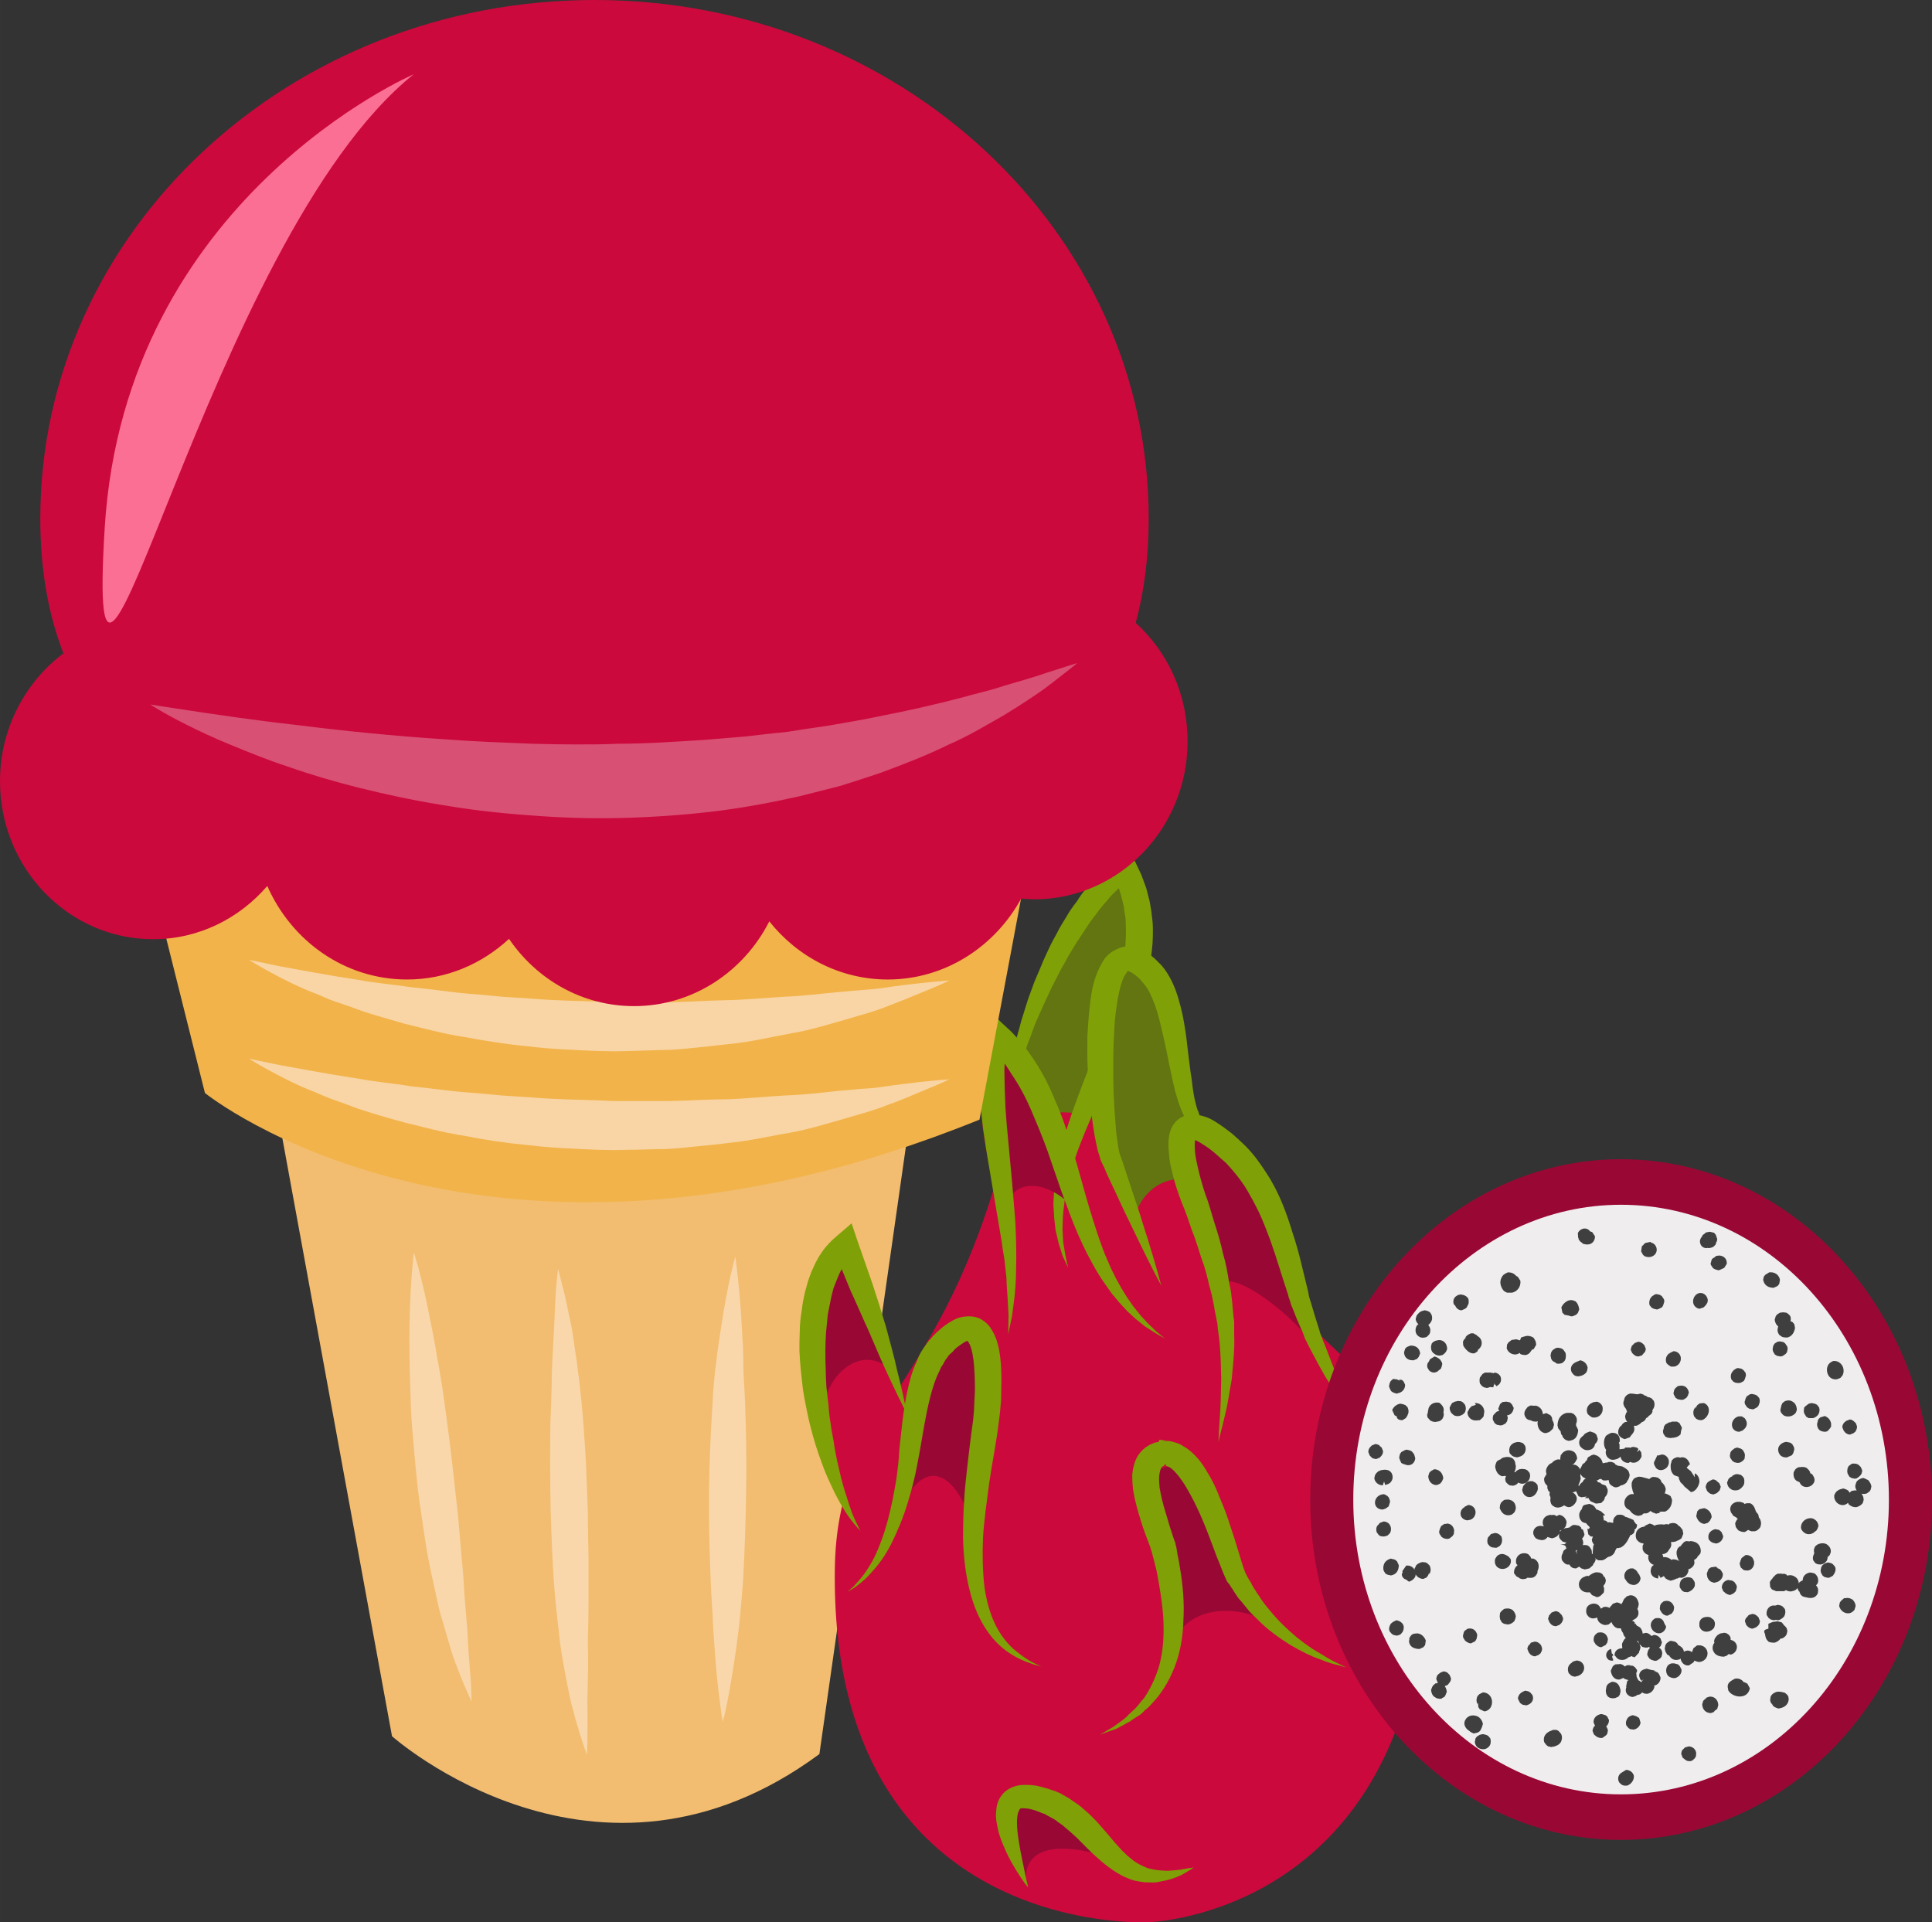 <?xml version="1.0" encoding="UTF-8" standalone="no"?>
<!-- Creator: CorelDRAW Home & Student X7 -->

<svg
   xmlns:dc="http://purl.org/dc/elements/1.1/"
   xmlns:cc="http://creativecommons.org/ns#"
   xmlns:rdf="http://www.w3.org/1999/02/22-rdf-syntax-ns#"
   xmlns:svg="http://www.w3.org/2000/svg"
   xmlns="http://www.w3.org/2000/svg"
   xmlns:sodipodi="http://sodipodi.sourceforge.net/DTD/sodipodi-0.dtd"
   xmlns:inkscape="http://www.inkscape.org/namespaces/inkscape"
   xml:space="preserve"
   width="55.15mm"
   height="54.873mm"
   version="1.1"
   style="clip-rule:evenodd;fill-rule:evenodd;image-rendering:optimizeQuality;shape-rendering:geometricPrecision;text-rendering:geometricPrecision"
   viewBox="0 0 5515 5487.334"
   id="svg325"
   sodipodi:docname="3978.svg"
   inkscape:version="0.92.4 (5da689c313, 2019-01-14)"><rect x="0" y="0" width="5515" height="5487.334" fill="#333333" stroke="none"/><sodipodi:namedview
   pagecolor="#ffffff"
   bordercolor="#666666"
   borderopacity="1"
   objecttolerance="10"
   gridtolerance="10"
   guidetolerance="10"
   inkscape:pageopacity="0"
   inkscape:pageshadow="2"
   inkscape:window-width="640"
   inkscape:window-height="480"
   id="namedview327"
   showgrid="false"
   inkscape:zoom="0.2102413"
   inkscape:cx="102.61417"
   inkscape:cy="92.308682"
   inkscape:window-x="0"
   inkscape:window-y="0"
   inkscape:window-maximized="0"
   inkscape:current-layer="svg325" />
 <defs
   id="defs4">
  <style
   type="text/css"
   id="style2">
   <![CDATA[
    .fil6 {fill:#3F3F3F;fill-rule:nonzero}
    .fil1 {fill:#627510;fill-rule:nonzero}
    .fil3 {fill:#7FA007;fill-rule:nonzero}
    .fil4 {fill:#990835;fill-rule:nonzero}
    .fil2 {fill:#CC093C;fill-rule:nonzero}
    .fil10 {fill:#D95075;fill-rule:nonzero}
    .fil5 {fill:#EFEDEE;fill-rule:nonzero}
    .fil7 {fill:#F2B34A;fill-rule:nonzero}
    .fil0 {fill:#F2BD70;fill-rule:nonzero}
    .fil9 {fill:#F9D5A5;fill-rule:nonzero}
    .fil8 {fill:#F9D7AA;fill-rule:nonzero}
    .fil11 {fill:#FC6F94;fill-rule:nonzero}
   ]]>
  </style>
 </defs>
 <g
   id="Vrstva_x0020_1"
   transform="translate(-7785,-11805)">
  <path
   class="fil0"
   d="m 8573,14956 331,1805 c 0,0 584,521 1220,51 l 266,-1868 z"
   id="path7"
   inkscape:connector-curvature="0"
   style="fill:#f2bd70;fill-rule:nonzero" />
  <g
   id="_690015336">
   <path
   class="fil1"
   d="m 10671,14847 c 0,0 201,-493 288,-549 l 76,169 -62,329 -87,210 -66,132 c 0,0 -134,-26 -124,-39 9,-14 -25,-252 -25,-252 z"
   id="path9"
   inkscape:connector-curvature="0"
   style="fill:#627510;fill-rule:nonzero" />
   <path
   class="fil2"
   d="m 10636,15150 c -184,644 -462,690 -468,1135 -13,1055 895,1007 895,1007 0,0 634,-16 768,-773 134,-758 -279,-814 -504,-1149 -225,-335 -593,-562 -691,-220 z"
   id="path11"
   inkscape:connector-curvature="0"
   style="fill:#cc093c;fill-rule:nonzero" />
   <path
   class="fil3"
   d="m 10668,15003 c -1,-16 -4,-33 -4,-49 0,-17 0,-34 1,-51 2,-16 3,-34 6,-50 2,-17 5,-34 9,-50 3,-17 6,-33 11,-50 5,-16 8,-32 14,-49 5,-16 10,-32 15,-48 l 18,-49 20,-47 c 6,-16 14,-31 21,-47 7,-16 16,-31 24,-46 7,-15 17,-30 26,-45 9,-16 19,-30 30,-44 9,-15 20,-29 32,-44 10,-14 24,-27 36,-41 6,-7 13,-13 21,-20 l 22,-18 35,-30 21,41 17,36 14,38 10,39 c 2,14 5,26 6,40 2,13 3,26 3,39 0,13 0,27 -1,40 -2,26 -6,52 -11,78 -5,25 -12,50 -19,75 -8,24 -16,49 -25,72 -19,48 -40,94 -60,140 l -32,68 c -10,23 -20,45 -30,68 -10,23 -19,45 -28,68 -9,23 -17,46 -24,69 -7,24 -13,47 -17,71 -3,12 -5,23 -6,35 -2,12 -3,24 -4,37 l -1,36 2,36 6,36 8,37 -16,-35 -11,-35 -9,-38 c -1,-12 -3,-24 -4,-37 0,-13 -2,-25 -2,-38 1,-12 1,-25 2,-38 1,-12 2,-25 4,-38 2,-12 3,-24 6,-37 5,-25 11,-49 18,-74 7,-24 15,-48 23,-72 17,-48 35,-95 53,-141 19,-46 37,-93 53,-138 15,-47 30,-92 39,-139 4,-23 7,-46 8,-69 1,-11 1,-23 1,-34 0,-12 -1,-23 -1,-35 -2,-10 -4,-22 -5,-33 l -8,-33 -11,-32 -15,-30 56,11 -18,14 c -6,5 -12,10 -17,16 -12,12 -24,22 -34,36 -11,12 -21,24 -31,38 -10,13 -20,26 -29,40 -9,14 -18,28 -27,41 -9,15 -18,29 -26,43 -7,15 -17,29 -24,44 l -23,45 -21,45 c -7,15 -13,30 -20,45 -7,15 -12,31 -18,47 -6,15 -12,31 -17,47 -5,15 -10,31 -14,47 -6,16 -10,32 -13,48 -4,17 -6,32 -10,49 -3,16 -3,33 -5,49 z"
   id="path13"
   inkscape:connector-curvature="0"
   style="fill:#7fa007;fill-rule:nonzero" />
   <path
   class="fil4"
   d="m 10713,17177 c -7,-150 208,-86 294,-50 -60,-44 -171,-201 -255,-196 -118,8 -111,132 -62,207 z"
   id="path15"
   inkscape:connector-curvature="0"
   style="fill:#990835;fill-rule:nonzero" />
   <path
   class="fil3"
   d="m 10720,17193 c 0,0 -9,-10 -22,-30 -13,-20 -31,-48 -47,-86 -8,-18 -16,-39 -20,-64 -3,-13 -4,-26 -2,-42 1,-15 6,-34 24,-51 9,-8 21,-14 32,-17 11,-3 21,-3 30,-3 20,0 35,3 51,8 7,2 15,4 22,7 l 10,3 6,3 h 1 v 0 l 4,2 v 0 l 3,1 c 12,8 23,12 37,23 7,5 14,9 20,14 l 16,14 c 12,10 21,20 31,30 18,20 35,40 50,58 16,18 31,35 47,47 16,14 32,21 49,28 9,2 17,4 25,5 9,1 18,2 26,2 7,1 15,-1 22,-1 7,-1 14,-1 20,-2 24,-5 38,-6 38,-6 0,0 -11,7 -33,20 -11,5 -26,12 -44,16 -9,2 -19,4 -29,6 -11,1 -23,0 -35,0 -11,-2 -24,-3 -36,-7 -13,-5 -26,-10 -37,-17 -23,-13 -44,-30 -64,-48 -19,-17 -37,-36 -55,-54 -9,-8 -18,-17 -28,-25 l -14,-12 c -5,-4 -9,-6 -13,-9 -7,-7 -22,-14 -33,-20 l -2,-1 v 0 c 6,2 1,0 2,1 v 0 l -1,-1 -4,-2 -9,-3 c -5,-3 -11,-4 -17,-7 -10,-3 -21,-6 -29,-6 -9,-1 -12,0 -13,0 -2,0 -5,5 -8,13 -2,8 -3,17 -3,27 0,20 3,40 6,59 6,37 14,70 18,92 5,22 8,35 8,35 z"
   id="path17"
   inkscape:connector-curvature="0"
   style="fill:#7fa007;fill-rule:nonzero" />
   <path
   class="fil4"
   d="m 11126,16518 c 12,-98 -111,-448 -48,-506 111,-103 200,206 230,266 32,65 56,121 116,170 -100,-72 -267,-63 -298,70 z"
   id="path19"
   inkscape:connector-curvature="0"
   style="fill:#990835;fill-rule:nonzero" />
   <path
   class="fil3"
   d="m 10925,16757 c 0,0 6,-4 18,-11 6,-3 13,-8 22,-13 7,-5 16,-12 26,-19 2,-2 5,-4 7,-6 3,-2 5,-4 7,-7 5,-5 10,-9 15,-14 6,-5 11,-11 16,-17 4,-6 10,-12 15,-18 18,-27 34,-60 44,-96 10,-38 13,-81 11,-125 -2,-45 -10,-92 -19,-140 -3,-12 -6,-24 -9,-36 l -5,-19 -5,-16 c -9,-24 -19,-49 -27,-76 -8,-26 -16,-53 -21,-83 -2,-15 -3,-30 -3,-47 2,-16 5,-36 17,-55 7,-10 16,-20 27,-26 6,-5 12,-6 18,-9 2,-1 5,-2 8,-2 l 5,-1 1,-3 c 3,0 -3,-3 5,-3 h 1 l 6,1 c 2,0 2,1 7,2 7,0 17,1 22,3 12,3 22,7 30,13 18,10 30,23 41,35 10,12 19,25 26,38 16,25 27,50 37,76 11,25 20,50 28,75 8,24 16,48 23,72 7,23 14,47 21,65 5,10 10,19 16,28 2,5 5,10 8,15 3,4 6,9 9,14 6,8 11,17 17,25 6,9 13,16 19,24 25,31 52,56 78,78 26,21 50,37 72,49 21,14 39,22 51,28 12,6 19,9 19,9 0,0 -7,-2 -21,-6 -13,-3 -33,-8 -56,-18 -24,-8 -52,-22 -83,-40 -30,-19 -64,-42 -94,-73 -8,-8 -16,-15 -24,-24 -7,-9 -15,-18 -22,-27 -4,-4 -8,-9 -11,-13 -3,-5 -7,-10 -10,-15 -3,-5 -6,-10 -9,-14 l -5,-8 -3,-3 -1,-2 -1,-1 -2,-3 c -12,-25 -19,-47 -29,-70 -8,-22 -17,-46 -26,-69 -18,-47 -40,-95 -66,-137 -13,-20 -29,-41 -43,-49 -3,-1 -6,-3 -9,-3 0,-1 -1,0 0,0 0,0 0,-3 0,-3 2,0 -2,-2 -4,-1 h -5 -1 c 8,-1 3,2 4,1 v 2 l -1,1 c 0,0 -2,0 -2,0 -1,1 -2,1 -2,2 -1,0 -2,1 -3,3 -2,3 -5,12 -6,23 -1,10 0,21 1,33 4,24 10,49 18,74 7,25 15,50 23,74 l 4,10 1,6 2,7 3,19 c 3,13 5,26 7,38 9,52 13,103 10,152 -1,48 -10,95 -26,135 -16,41 -39,76 -64,102 -6,7 -12,13 -19,18 -6,6 -11,12 -18,16 -6,4 -13,8 -19,12 -3,3 -6,5 -9,6 -3,2 -6,3 -9,5 -11,6 -21,12 -30,16 -9,3 -18,6 -24,8 -13,5 -20,8 -20,8 z"
   id="path21"
   inkscape:connector-curvature="0"
   style="fill:#7fa007;fill-rule:nonzero" />
   <path
   class="fil2"
   d="m 10368,15812 -183,-438 c 0,0 -198,259 56,801 z"
   id="path23"
   inkscape:connector-curvature="0"
   style="fill:#cc093c;fill-rule:nonzero" />
   <path
   class="fil4"
   d="m 10140,15870 c -29,-103 89,-242 184,-157 -30,-108 -55,-268 -144,-345 -99,136 -33,305 -70,442 z"
   id="path25"
   inkscape:connector-curvature="0"
   style="fill:#990835;fill-rule:nonzero" />
   <path
   class="fil3"
   d="m 10241,16175 c -12,-13 -25,-28 -35,-43 -11,-16 -20,-31 -29,-48 -9,-16 -16,-32 -24,-49 -8,-17 -15,-34 -21,-51 -13,-34 -24,-69 -33,-105 -5,-18 -8,-35 -12,-53 -4,-19 -7,-37 -10,-55 -2,-18 -4,-36 -6,-54 -2,-19 -3,-37 -4,-56 0,-18 0,-37 1,-56 0,-18 2,-37 5,-56 l 4,-28 6,-28 8,-29 c 3,-9 6,-18 10,-28 8,-18 16,-37 29,-55 11,-17 27,-34 44,-48 l 42,-36 16,48 43,123 20,62 c 6,21 13,41 19,62 11,42 23,83 32,125 11,42 20,84 29,127 -20,-40 -39,-79 -57,-118 -18,-39 -35,-79 -52,-119 -18,-39 -35,-79 -53,-118 l -49,-119 59,13 c -11,10 -22,21 -29,35 -9,12 -15,27 -21,42 -3,7 -6,15 -9,23 l -6,24 -5,25 -5,25 c -2,17 -3,34 -5,51 -1,17 -2,35 -2,51 0,18 0,35 1,53 0,17 1,35 2,52 l 6,52 c 1,17 3,35 6,52 2,18 6,35 9,53 2,17 6,35 9,51 4,18 8,35 12,52 5,18 9,34 15,51 5,17 11,35 17,51 7,17 15,33 23,49 z"
   id="path27"
   inkscape:connector-curvature="0"
   style="fill:#7fa007;fill-rule:nonzero" />
   <path
   class="fil4"
   d="m 10354,16084 c 2,-92 39,-449 168,-483 161,-43 78,302 69,385 -7,76 -20,151 -22,228 -14,-136 -119,-304 -213,-104 z"
   id="path29"
   inkscape:connector-curvature="0"
   style="fill:#990835;fill-rule:nonzero" />
   <path
   class="fil3"
   d="m 10757,16562 c 0,0 -8,-2 -22,-6 -14,-5 -36,-12 -60,-27 -24,-14 -51,-37 -73,-70 -22,-32 -39,-72 -50,-118 -11,-45 -17,-95 -18,-147 0,-53 2,-108 8,-164 6,-57 13,-115 21,-173 1,-14 3,-28 3,-42 1,-13 1,-29 2,-42 0,-29 -1,-58 -4,-85 -2,-14 -4,-27 -8,-38 -3,-10 -10,-19 -10,-19 0,1 3,1 3,1 -1,0 -5,1 -9,3 -8,5 -19,12 -29,21 l -1,2 -2,1 v 0 c -1,2 1,-1 0,0 l -3,4 -9,8 c -6,6 -7,10 -11,14 -3,5 -6,10 -9,16 -4,5 -7,11 -9,17 -12,23 -20,49 -27,76 -13,52 -21,105 -30,156 -5,25 -9,51 -15,75 -6,26 -12,47 -19,70 -13,43 -30,83 -47,117 -17,34 -38,62 -57,82 -18,21 -36,34 -48,43 -13,8 -20,12 -20,12 0,0 6,-5 17,-15 10,-11 25,-26 39,-48 15,-22 29,-50 41,-84 13,-34 23,-73 32,-116 4,-22 9,-46 12,-68 3,-24 6,-48 7,-74 6,-51 10,-105 22,-163 6,-29 13,-58 27,-88 3,-8 6,-15 10,-23 4,-7 8,-14 14,-22 5,-8 12,-17 17,-22 l 7,-8 4,-4 6,-6 c 13,-12 26,-23 46,-34 9,-5 21,-10 36,-11 16,-2 35,1 48,10 14,9 22,19 27,28 6,10 10,19 13,27 6,18 9,34 11,50 4,33 4,64 3,95 0,15 0,30 -2,46 -1,16 -3,31 -5,46 -7,59 -19,116 -27,171 -7,55 -15,108 -18,158 -2,50 -1,97 4,140 6,42 17,81 33,112 16,31 36,55 57,72 20,16 38,28 51,34 14,7 21,10 21,10 z"
   id="path31"
   inkscape:connector-curvature="0"
   style="fill:#7fa007;fill-rule:nonzero" />
   <path
   class="fil4"
   d="m 10659,15319 c -24,-102 -113,-353 -51,-449 89,-137 166,76 204,170 30,78 50,161 62,243 -98,-141 -266,-122 -203,61 z"
   id="path33"
   inkscape:connector-curvature="0"
   style="fill:#990835;fill-rule:nonzero" />
   <path
   class="fil3"
   d="m 10663,15614 1,-54 -3,-53 c -1,-18 -3,-37 -3,-54 l -6,-54 c -3,-17 -6,-35 -8,-52 l -9,-53 -18,-107 -18,-107 -8,-54 -6,-54 -5,-56 c -1,-18 -1,-36 -2,-55 l 1,-56 3,-55 6,-79 59,56 26,24 c 7,8 15,16 23,25 15,17 28,36 41,55 25,38 45,77 61,118 18,39 31,80 44,121 12,41 24,82 35,122 11,40 23,80 36,120 6,19 13,39 20,58 7,19 16,38 24,57 l 14,28 15,27 16,26 18,26 20,25 21,23 24,23 25,21 -29,-17 -28,-18 -26,-21 -24,-22 -23,-25 -21,-25 -19,-27 c -6,-9 -13,-18 -18,-27 -12,-19 -22,-38 -32,-57 -10,-19 -19,-39 -28,-59 -17,-39 -31,-79 -46,-119 l -41,-119 c -14,-39 -30,-77 -46,-115 -16,-37 -35,-73 -58,-106 -5,-9 -11,-17 -16,-25 -7,-8 -14,-15 -20,-23 l -20,-22 -21,-21 64,-23 -4,52 -2,53 1,53 2,53 4,53 5,53 10,108 c 3,35 6,71 9,108 2,36 3,72 3,109 l -1,55 c -1,18 -2,37 -4,55 l -7,54 z"
   id="path35"
   inkscape:connector-curvature="0"
   style="fill:#7fa007;fill-rule:nonzero" />
   <path
   class="fil1"
   d="m 11277,15197 -110,-296 -42,-136 -83,-224 -92,9 -32,224 22,240 35,163 45,112 c 0,0 37,-189 257,-92 z"
   id="path37"
   inkscape:connector-curvature="0"
   style="fill:#627510;fill-rule:nonzero" />
   <path
   class="fil3"
   d="m 11289,15219 -30,-58 -34,-56 -32,-56 c -10,-20 -20,-41 -29,-61 v 1 c -14,-30 -23,-61 -30,-92 -7,-31 -13,-61 -19,-91 -6,-30 -13,-59 -20,-88 -7,-29 -17,-57 -29,-81 -6,-12 -14,-22 -22,-31 -2,-3 -11,-12 -14,-14 -5,-4 -10,-8 -15,-11 -4,-2 -8,-4 -10,-4 -1,-1 0,0 0,-1 0,0 -1,1 -4,5 -2,3 -5,8 -8,13 -10,23 -16,51 -20,80 -5,29 -7,59 -8,89 -2,30 -2,61 -2,91 0,30 0,60 2,91 1,30 4,60 6,90 2,15 4,30 6,44 1,7 3,15 4,19 l 8,22 c 10,29 19,59 29,88 10,30 20,58 29,89 19,59 37,118 53,178 -30,-56 -57,-112 -84,-168 -14,-28 -27,-56 -40,-84 -13,-29 -27,-56 -39,-85 l -10,-21 c -3,-11 -5,-18 -8,-26 -4,-17 -7,-32 -10,-48 -5,-30 -9,-62 -12,-93 -3,-31 -5,-63 -7,-94 -2,-31 -1,-63 -1,-94 2,-32 4,-64 8,-96 4,-33 10,-65 27,-100 4,-8 9,-17 16,-27 8,-9 19,-19 34,-25 15,-8 34,-9 49,-5 14,3 25,9 34,14 10,6 17,12 25,19 8,8 11,11 19,19 13,15 22,31 30,47 15,32 23,64 30,95 6,31 11,63 14,94 4,31 7,61 12,91 3,30 8,60 17,87 l 1,1 c 6,20 13,40 19,60 l 24,60 23,60 z"
   id="path39"
   inkscape:connector-curvature="0"
   style="fill:#7fa007;fill-rule:nonzero" />
   <path
   class="fil4"
   d="m 11285,15583 c -106,-259 191,-34 252,66 -57,-150 -105,-448 -241,-547 -39,-28 -78,-47 -123,-48 -35,193 91,430 112,587 z"
   id="path41"
   inkscape:connector-curvature="0"
   style="fill:#990835;fill-rule:nonzero" />
   <path
   class="fil3"
   d="m 11263,15922 c 0,0 1,-8 1,-22 1,-15 2,-36 4,-63 2,-27 2,-59 3,-96 -1,-37 -1,-79 -7,-124 -2,-11 -3,-22 -4,-34 -2,-11 -5,-23 -7,-35 -2,-12 -4,-24 -7,-37 -2,-12 -6,-24 -9,-36 -6,-26 -12,-51 -22,-77 -9,-26 -16,-53 -27,-79 -9,-27 -18,-54 -30,-82 -11,-29 -21,-58 -28,-90 -4,-15 -7,-31 -8,-48 -2,-17 -3,-34 1,-56 3,-11 6,-24 20,-38 7,-7 17,-13 27,-16 5,-2 9,-2 14,-2 5,-1 9,-1 13,0 16,1 26,5 37,9 9,4 18,9 25,14 16,10 30,21 43,31 l 10,9 9,8 c 6,6 11,10 18,17 26,26 44,52 62,80 36,55 57,114 74,170 19,56 30,111 43,162 1,7 3,13 4,20 l 1,4 c -1,-3 0,0 0,-1 v 1 l 1,1 v 2 l 3,9 c 4,12 7,25 11,37 4,12 7,23 11,35 2,5 3,11 5,17 2,5 5,11 6,16 18,42 30,81 47,115 16,34 28,64 40,89 23,48 36,77 36,77 0,0 -19,-25 -49,-71 -16,-22 -33,-50 -53,-83 -21,-32 -41,-71 -63,-113 -2,-5 -5,-11 -8,-16 -2,-6 -4,-11 -6,-17 -5,-11 -10,-22 -15,-34 -5,-11 -9,-23 -14,-35 l -4,-9 v -2 l -1,-1 v -1 l -1,-2 -1,-5 c -2,-6 -5,-12 -6,-19 -17,-50 -32,-103 -51,-156 -10,-27 -20,-53 -32,-79 -13,-26 -26,-51 -41,-75 -16,-24 -35,-47 -53,-66 -5,-5 -12,-10 -18,-16 l -8,-7 -8,-7 c -12,-10 -23,-18 -35,-25 -11,-8 -25,-13 -26,-13 -1,0 -1,0 0,0 1,0 1,-1 2,-1 2,0 5,-2 6,-3 2,-3 0,-1 -1,3 -2,9 -2,22 -1,35 1,14 4,27 7,41 6,28 14,56 23,83 11,28 18,57 27,85 9,27 17,55 23,83 8,27 13,54 17,80 3,14 6,27 7,40 2,13 3,26 4,38 1,13 2,25 4,37 0,13 0,25 0,36 2,47 -4,91 -7,128 -7,38 -11,70 -18,97 -6,26 -11,47 -15,61 -3,14 -5,22 -5,22 z"
   id="path43"
   inkscape:connector-curvature="0"
   style="fill:#7fa007;fill-rule:nonzero" />
   <path
   class="fil4"
   d="m 11737,15922 c 14,-75 7,-323 116,-266 103,54 53,335 33,422 -13,61 -26,116 -60,171 -18,-86 20,-247 -103,-241 16,-30 6,-67 18,-96 z"
   id="path45"
   inkscape:connector-curvature="0"
   style="fill:#990835;fill-rule:nonzero" />
   <path
   class="fil3"
   d="m 11773,16354 18,-48 c 6,-16 12,-32 18,-48 5,-15 11,-31 16,-47 l 14,-48 c 4,-17 9,-32 13,-49 l 10,-48 c 3,-16 6,-32 9,-48 l 6,-48 4,-48 v -48 c -1,-16 -2,-32 -4,-47 l -6,-47 -12,-45 -16,-44 -21,-41 c -8,-13 -17,-26 -25,-39 h 60 c -6,9 -13,17 -18,26 -4,9 -11,18 -14,28 -5,10 -10,19 -13,31 -3,10 -6,21 -9,31 -2,12 -4,23 -6,34 -3,12 -5,23 -6,34 -4,24 -7,47 -11,71 -2,12 -4,24 -5,36 -3,12 -5,24 -8,36 -2,12 -4,24 -7,36 -4,12 -7,24 -11,35 -5,12 -8,24 -13,35 -5,11 -11,23 -16,34 -7,11 -13,21 -20,32 -8,9 -16,19 -24,28 l 15,-33 12,-33 8,-34 c 3,-11 5,-23 6,-35 3,-23 5,-46 7,-70 1,-23 1,-47 2,-70 1,-24 2,-48 3,-72 2,-24 4,-49 8,-74 2,-12 6,-25 8,-38 2,-12 8,-25 12,-37 4,-13 11,-25 17,-37 7,-13 16,-24 23,-36 l 31,-44 30,45 31,45 26,49 c 6,17 12,34 18,51 l 12,52 7,53 c 1,18 1,35 1,52 l -3,53 -8,52 c -3,17 -7,34 -11,51 -5,17 -10,33 -14,50 -11,33 -24,65 -38,97 -7,16 -15,31 -23,47 -7,15 -16,30 -25,45 -9,15 -19,30 -28,44 -9,15 -19,28 -30,43 z"
   id="path47"
   inkscape:connector-curvature="0"
   style="fill:#7fa007;fill-rule:nonzero" />
   <path
   class="fil4"
   d="m 12412,17057 c -489,0 -887,-436 -887,-971 0,-536 398,-972 887,-972 490,0 888,436 888,972 0,535 -398,971 -888,971 z"
   id="path49"
   inkscape:connector-curvature="0"
   style="fill:#990835;fill-rule:nonzero" />
   <path
   class="fil5"
   d="m 13177,16086 c 0,464 -342,841 -765,841 -421,0 -764,-377 -764,-841 0,-465 343,-842 764,-842 423,0 765,377 765,842 z"
   id="path51"
   inkscape:connector-curvature="0"
   style="fill:#efedee;fill-rule:nonzero" />
   <path
   class="fil6"
   d="m 12370,16532 c 1,4 3,8 7,11 4,2 8,3 13,2 l -1,-6 c -1,0 -1,0 -1,0 l -1,-7 c 1,0 1,0 3,-1 0,-1 -1,-3 -1,-4 -1,-1 -2,-2 -3,-2 l -2,-13 c -9,2 -15,11 -14,20 z"
   id="path53"
   inkscape:connector-curvature="0"
   style="fill:#3f3f3f;fill-rule:nonzero" />
   <path
   class="fil6"
   d="m 12891,16656 -1,-8 -3,-5 -7,-6 c -4,-1 -13,-4 -22,-3 -7,2 -13,5 -17,11 l -2,4 v 3 l -1,4 c 0,8 4,13 6,15 -1,-1 -2,-3 -2,-5 l 4,8 5,4 10,4 c 2,0 4,-1 6,-1 14,-3 23,-12 24,-25 z"
   id="path55"
   inkscape:connector-curvature="0"
   style="fill:#3f3f3f;fill-rule:nonzero" />
   <path
   class="fil6"
   d="m 12880,16398 -6,-7 -5,-3 -9,-2 -7,2 c -2,0 -5,0 -8,0 -10,2 -19,11 -17,27 l 6,9 6,4 8,2 6,-1 7,1 4,-1 8,-5 5,-5 1,-2 c 3,-7 3,-13 1,-19 z"
   id="path57"
   inkscape:connector-curvature="0"
   style="fill:#3f3f3f;fill-rule:nonzero" />
   <path
   class="fil6"
   d="m 12680,15428 10,3 h 1 c 4,-1 7,-3 10,-4 l 6,-3 7,-11 c 1,-8 -2,-14 -5,-17 -3,-3 -8,-7 -17,-7 l -8,1 -6,5 -4,2 -3,4 -3,11 1,4 6,9 z"
   id="path59"
   inkscape:connector-curvature="0"
   style="fill:#3f3f3f;fill-rule:nonzero" />
   <path
   class="fil6"
   d="m 12636,15496 c -10,2 -18,12 -18,24 0,11 8,19 18,21 l 12,-4 6,-6 c 1,-2 3,-4 5,-8 l 1,-7 -1,-5 -3,-6 c -5,-7 -12,-10 -20,-9 z"
   id="path61"
   inkscape:connector-curvature="0"
   style="fill:#3f3f3f;fill-rule:nonzero" />
   <path
   class="fil6"
   d="m 12719,16027 -4,10 c 1,8 4,14 10,18 5,4 11,5 18,4 8,-1 14,-7 19,-14 3,-6 3,-14 1,-21 l -5,-6 -4,-3 -8,-2 c -1,0 -4,0 -6,0 -6,2 -10,5 -12,6 0,0 2,-1 4,-1 l -8,4 z"
   id="path63"
   inkscape:connector-curvature="0"
   style="fill:#3f3f3f;fill-rule:nonzero" />
   <path
   class="fil6"
   d="m 12727,15742 6,7 6,3 9,1 6,-1 9,-5 3,-6 3,-10 -1,-7 -6,-8 -6,-4 -10,-2 -4,1 -8,5 -4,5 -2,3 c -1,2 -4,8 -1,18 z"
   id="path65"
   inkscape:connector-curvature="0"
   style="fill:#3f3f3f;fill-rule:nonzero" />
   <path
   class="fil6"
   d="m 12973,16306 -4,-6 -5,-4 -9,-2 c -2,0 -3,0 -5,0 -12,3 -19,11 -19,22 l -9,5 -2,4 c -1,-7 -3,-13 -8,-17 -6,-5 -14,-8 -22,-6 -2,0 -2,1 -3,1 l -2,-3 -7,-3 -5,1 c -1,-1 -1,-1 -3,-1 h -10 l -6,3 -7,7 c -1,1 -2,2 -2,3 -3,3 -6,7 -8,11 l 1,14 5,7 12,5 c 4,0 7,0 12,0 3,0 6,0 11,0 l 5,-3 c 5,3 12,5 18,3 6,-1 12,-4 15,-9 1,6 4,9 5,12 -1,-1 -1,-3 -1,-5 l 5,12 6,5 11,3 c -1,0 -2,0 -2,0 1,0 2,0 3,0 4,1 9,2 15,1 7,-1 13,-6 16,-13 l 1,-9 -1,-6 -5,-8 c 0,0 0,0 0,0 1,-1 2,-2 3,-3 4,-6 4,-13 1,-21 z"
   id="path67"
   inkscape:connector-curvature="0"
   style="fill:#3f3f3f;fill-rule:nonzero" />
   <path
   class="fil6"
   d="m 12863,15934 -1,2 -1,4 c -1,8 2,14 6,19 3,3 9,7 20,6 1,-1 2,-1 3,-2 h 1 l 9,-4 4,-6 3,-11 -1,-6 -5,-9 -6,-4 -10,-2 h -2 c -8,1 -14,5 -18,10 z"
   id="path69"
   inkscape:connector-curvature="0"
   style="fill:#3f3f3f;fill-rule:nonzero" />
   <polygon
   class="fil6"
   points="12873,15676 12882,15670 12886,15665 12888,15655 12887,15649 12881,15640 12876,15636 12866,15634 12859,15635 12851,15640 12847,15646 12845,15656 12846,15662 12851,15671 12857,15675 12867,15677 "
   id="polygon71"
   style="fill:#3f3f3f;fill-rule:nonzero" />
   <path
   class="fil6"
   d="m 13055,15861 -6,5 -2,3 c -1,2 -3,5 -3,10 l 4,10 5,6 3,2 c 2,1 5,3 10,3 l 10,-4 6,-5 1,-3 c 1,-1 3,-5 3,-11 l -3,-9 -6,-6 -3,-2 c -1,-1 -4,-3 -9,-3 z"
   id="path73"
   inkscape:connector-curvature="0"
   style="fill:#3f3f3f;fill-rule:nonzero" />
   <path
   class="fil6"
   d="m 13088,15985 c -2,-1 -8,-3 -15,-2 h -1 l -2,1 -8,6 -3,6 -1,9 1,6 5,9 6,4 10,2 5,-1 7,-5 5,-5 1,-2 c 1,-1 2,-5 3,-10 l -4,-10 -6,-6 z"
   id="path75"
   inkscape:connector-curvature="0"
   style="fill:#3f3f3f;fill-rule:nonzero" />
   <path
   class="fil6"
   d="m 12940,15818 -5,5 -1,10 1,6 6,10 7,4 h 12 1 c 22,-8 18,-26 17,-30 l -6,-8 -6,-3 -10,-2 -8,2 z"
   id="path77"
   inkscape:connector-curvature="0"
   style="fill:#3f3f3f;fill-rule:nonzero" />
   <path
   class="fil6"
   d="m 13080,16396 1,-3 1,-4 c -1,-10 -6,-15 -9,-18 -5,-3 -11,-6 -21,-4 -1,0 -2,0 -3,0 l -8,7 -4,5 -2,10 c 3,14 16,23 29,21 6,-1 11,-5 15,-10 z"
   id="path79"
   inkscape:connector-curvature="0"
   style="fill:#3f3f3f;fill-rule:nonzero" />
   <path
   class="fil6"
   d="m 12975,15857 -3,13 c 0,0 -1,-1 -1,-1 l 1,2 c 0,3 1,12 8,17 5,3 10,4 16,4 3,-1 5,-1 7,-3 l 6,-7 3,-5 v -9 c -3,-14 -13,-19 -18,-21 l -13,4 z"
   id="path81"
   inkscape:connector-curvature="0"
   style="fill:#3f3f3f;fill-rule:nonzero" />
   <path
   class="fil6"
   d="m 12846,15481 h 2 l 11,-5 5,-6 2,-12 c -3,-15 -16,-23 -31,-21 -1,1 -2,1 -3,2 l -8,5 -4,5 -2,9 c 2,10 8,22 28,23 z"
   id="path83"
   inkscape:connector-curvature="0"
   style="fill:#3f3f3f;fill-rule:nonzero" />
   <path
   class="fil6"
   d="m 13012,16267 -9,-2 -7,2 -8,5 -4,6 -2,10 1,6 5,9 6,4 10,2 4,-1 9,-5 4,-6 1,-2 c 3,-6 4,-12 1,-18 l -6,-7 z"
   id="path85"
   inkscape:connector-curvature="0"
   style="fill:#3f3f3f;fill-rule:nonzero" />
   <path
   class="fil6"
   d="m 12778,15826 10,2 4,-1 9,-5 4,-5 1,-3 c 3,-6 3,-12 1,-18 l -6,-7 -6,-3 -9,-2 -6,1 -9,6 -3,6 -3,10 1,6 6,9 z"
   id="path87"
   inkscape:connector-curvature="0"
   style="fill:#3f3f3f;fill-rule:nonzero" />
   <path
   class="fil6"
   d="m 13018,15690 -2,1 -2,1 -2,1 c -12,7 -14,22 -10,33 4,12 15,18 27,16 3,-1 5,-2 8,-3 l 3,-2 1,-2 3,-3 c 6,-10 4,-23 -1,-30 -6,-9 -15,-13 -25,-12 z"
   id="path89"
   inkscape:connector-curvature="0"
   style="fill:#3f3f3f;fill-rule:nonzero" />
   <path
   class="fil6"
   d="m 13026,16064 -3,5 -2,4 v 7 c 3,16 17,23 28,21 4,-1 8,-3 11,-6 l 1,1 1,3 4,3 c 5,4 13,6 19,5 7,-2 13,-6 17,-11 l 2,-6 1,-4 -1,-7 c -1,-4 -3,-7 -5,-10 3,0 7,1 11,0 1,0 3,-1 4,-1 l 8,-6 3,-5 2,-9 c -1,-7 -4,-11 -6,-14 l -3,-4 -13,-6 h -2 c -7,1 -14,5 -18,10 l -2,5 -1,3 -1,5 c 0,5 2,9 4,13 -3,-1 -6,-1 -9,0 -2,0 -4,1 -6,1 l -5,5 -4,-6 -5,-3 -8,-3 c -2,0 -4,0 -5,1 -7,1 -12,4 -17,9 z"
   id="path91"
   inkscape:connector-curvature="0"
   style="fill:#3f3f3f;fill-rule:nonzero" />
   <path
   class="fil6"
   d="m 12884,15552 5,3 6,6 c 3,7 2,12 1,15 l 6,3 5,6 2,11 c -3,15 -10,24 -22,27 -5,0 -10,0 -15,-2 l -6,-4 -3,-3 -3,-6 c -2,-7 0,-13 1,-17 0,0 0,0 0,0 -6,-4 -9,-11 -10,-19 l 3,-10 4,-5 8,-5 9,-1 z"
   id="path93"
   inkscape:connector-curvature="0"
   style="fill:#3f3f3f;fill-rule:nonzero" />
   <path
   class="fil6"
   d="m 12863,15593 c -1,-1 -1,-1 -1,-1 0,1 0,2 0,3 z"
   id="path95"
   inkscape:connector-curvature="0"
   style="fill:#3f3f3f;fill-rule:nonzero" />
   <path
   class="fil6"
   d="m 12010,15736 c -1,3 -3,10 0,19 l 6,7 5,3 8,2 c 2,0 3,-1 5,-1 1,-1 4,-1 6,-2 2,1 5,1 8,1 l 1,-6 c 1,-1 1,-2 2,-3 h -1 v -2 l 7,8 8,-6 4,-7 c 2,-8 0,-14 -2,-17 -4,-5 -8,-8 -15,-9 l -4,2 c -1,-1 -3,-1 -4,-1 l -4,-1 h -11 v 0 h -5 l -7,4 -8,11 c 0,-1 1,-2 1,-2 z"
   id="path97"
   inkscape:connector-curvature="0"
   style="fill:#3f3f3f;fill-rule:nonzero" />
   <path
   class="fil6"
   d="m 12106,15824 -5,-10 -6,-6 -10,-2 -11,1 -7,6 -5,13 1,4 2,3 c -1,0 -2,0 -2,0 -2,0 -4,1 -6,2 l -6,6 -4,5 -1,9 1,4 5,9 6,4 10,2 6,-1 9,-5 4,-6 2,-9 c 0,-3 -1,-5 -2,-8 0,0 1,0 1,0 8,-1 16,-7 18,-21 z"
   id="path99"
   inkscape:connector-curvature="0"
   style="fill:#3f3f3f;fill-rule:nonzero" />
   <path
   class="fil6"
   d="m 12176,16268 c -2,-7 -8,-12 -14,-14 h -6 l -2,-5 -5,-6 c -4,-4 -11,-5 -18,-4 -6,1 -12,5 -15,10 -4,6 -4,12 -3,19 l 4,5 c -7,5 -11,14 -10,23 l 7,9 8,4 v 1 c 3,1 8,4 15,2 3,0 5,-1 8,-3 l 1,-1 2,1 c 3,0 7,0 9,0 7,-1 12,-5 15,-11 2,-2 2,-6 2,-9 4,-7 4,-16 2,-21 z"
   id="path101"
   inkscape:connector-curvature="0"
   style="fill:#3f3f3f;fill-rule:nonzero" />
   <path
   class="fil6"
   d="m 12096,15933 c -3,6 -4,14 -1,21 l 6,6 5,3 9,2 c 1,0 3,0 4,-1 17,-3 22,-16 21,-25 l -1,-6 -2,-3 -4,-5 c -6,-3 -13,-5 -20,-3 -7,1 -13,5 -17,11 z"
   id="path103"
   inkscape:connector-curvature="0"
   style="fill:#3f3f3f;fill-rule:nonzero" />
   <path
   class="fil6"
   d="m 12104,16046 c 6,-1 12,-4 15,-9 5,3 11,4 15,3 7,-1 12,-5 15,-10 4,-6 5,-14 2,-21 l -6,-7 -6,-3 -9,-1 -8,1 -9,5 -1,3 h -5 l 2,-2 c 2,-5 3,-10 3,-15 v -1 c 0,-1 -1,-2 -1,-3 l -1,-7 -2,-5 -4,-5 c -7,-6 -19,-6 -24,-4 -5,0 -9,3 -12,6 -4,1 -8,3 -11,7 l -2,5 -1,3 -1,6 c 3,19 13,25 20,27 l 7,-1 c 1,0 3,0 4,1 -3,5 -3,11 0,17 l 6,6 5,3 z"
   id="path105"
   inkscape:connector-curvature="0"
   style="fill:#3f3f3f;fill-rule:nonzero" />
   <path
   class="fil6"
   d="m 12157,16530 c 2,1 5,3 10,3 l 10,-4 6,-5 1,-3 c 2,-2 3,-5 3,-11 l -3,-9 -6,-6 -2,-1 c -1,-1 -5,-3 -10,-3 l -11,3 -4,6 -3,2 c 0,2 -3,5 -3,10 l 4,10 5,6 z"
   id="path107"
   inkscape:connector-curvature="0"
   style="fill:#3f3f3f;fill-rule:nonzero" />
   <path
   class="fil6"
   d="m 12083,16086 c -2,0 -3,0 -5,1 l -8,7 -3,7 -1,9 c 8,21 21,21 29,20 2,-1 4,-1 6,-2 l 6,-5 3,-5 2,-7 c 0,-12 -5,-18 -9,-21 -3,-2 -10,-6 -20,-4 z"
   id="path109"
   inkscape:connector-curvature="0"
   style="fill:#3f3f3f;fill-rule:nonzero" />
   <path
   class="fil6"
   d="m 12295,16034 c -1,3 -3,7 -4,9 v 3 c 1,0 1,0 1,0 v -1 c 0,0 0,1 0,1 v 2 l 3,-6 5,-5 2,-1 v 0 l 3,-5 c 2,-3 5,-4 7,-6 h -1 c -6,-2 -12,-6 -14,-13 l -1,6 v 1 l 1,3 c 1,4 -1,8 -2,12 z m -56,-69 1,-3 v -3 l 2,-2 c 3,-6 9,-10 17,-12 7,-1 14,1 20,5 5,5 8,12 8,19 l -5,9 -4,5 -5,3 c 5,-1 15,0 22,12 l 1,3 c 0,-2 0,-4 1,-6 h 1 c 0,0 -1,0 -1,1 l 6,-12 5,-3 c 0,0 1,-1 1,-1 1,-2 3,-5 6,-7 1,-3 1,-5 3,-8 l 10,-6 7,-2 11,4 c 0,0 0,1 1,1 3,2 11,8 13,20 2,-1 4,-1 6,-1 1,-1 3,-1 5,-1 h 1 c 2,0 4,-2 6,-2 3,0 4,0 7,0 l 8,3 4,5 h 1 c 1,1 2,1 2,1 2,2 3,2 4,2 0,0 1,0 1,0 l 11,2 7,4 v 0 c 2,1 6,4 10,8 l 2,5 1,3 1,5 c -1,6 -3,11 -5,14 0,0 -1,1 -1,1 l -3,6 -5,4 -6,3 -5,1 c -3,3 -7,4 -10,5 -4,1 -7,1 -11,-1 l -8,-5 -4,-5 -2,-9 c 0,0 -2,0 -2,0 l -5,1 h -8 l -8,-5 c 0,0 -1,0 -1,1 2,0 2,1 2,1 0,0 -1,-1 -2,-1 0,0 0,0 -1,0 0,0 0,0 0,0 l -3,1 -2,2 h -4 l 2,3 c 1,1 1,2 1,3 2,0 4,1 6,1 2,2 4,3 6,5 l 4,1 7,3 5,10 c 2,13 -5,20 -8,23 v 3 l -3,6 -7,7 c -3,1 -5,1 -7,1 -6,2 -11,0 -13,0 0,0 1,0 2,0 l -13,-6 -5,-7 v -2 c -4,1 -7,0 -10,0 -1,0 -2,0 -2,0 0,0 0,0 0,0 2,-1 5,-2 6,-4 l -15,2 -8,-3 -7,-14 c 0,-1 0,-1 0,-1 -3,3 -7,3 -9,4 0,0 -1,0 -2,0 8,3 12,10 13,16 1,12 -10,24 -20,26 h -5 l -6,-2 -5,-3 c 0,0 0,0 0,0 -4,3 -9,5 -14,6 -5,1 -10,0 -14,-2 l -6,-4 -3,-4 -2,-6 c -1,-5 0,-9 0,-12 v -1 l -3,-7 1,-8 c -1,0 -2,-2 -4,-3 l -3,-8 v -5 -2 c -1,-1 -2,-1 -3,-3 -5,-4 -7,-12 -6,-19 l 3,-5 2,-4 2,-1 -1,-3 -1,-7 c 0,-6 6,-20 17,-23 3,-4 8,-8 16,-10 h 4 3 l 1,1 c 0,-3 0,-5 0,-7 z"
   id="path111"
   inkscape:connector-curvature="0"
   style="fill:#3f3f3f;fill-rule:nonzero" />
   <path
   class="fil6"
   d="m 12281,15732 8,2 c 2,0 4,-1 6,-1 6,-1 12,-4 17,-9 l 3,-5 1,-4 1,-6 c -2,-11 -10,-19 -21,-21 l -12,5 -2,1 v 0 c -12,6 -16,18 -10,29 l 5,6 z"
   id="path113"
   inkscape:connector-curvature="0"
   style="fill:#3f3f3f;fill-rule:nonzero" />
   <path
   class="fil6"
   d="m 12350,16465 c -1,0 -3,0 -5,1 l -7,6 -3,6 -1,8 1,5 5,8 5,4 1,1 c 2,1 6,3 10,3 l 12,-6 5,-7 2,-10 c -3,-16 -15,-21 -25,-19 z"
   id="path115"
   inkscape:connector-curvature="0"
   style="fill:#3f3f3f;fill-rule:nonzero" />
   <path
   class="fil6"
   d="m 12363,16330 1,-1 3,-4 2,-8 c -1,-8 -5,-13 -6,-15 1,1 2,3 2,6 l -6,-10 -7,-4 -11,-1 c -9,2 -15,6 -21,11 l -4,-1 c -6,2 -15,4 -20,12 -4,6 -5,12 -3,19 v 2 l 2,2 1,2 c 5,8 16,12 27,10 0,0 0,0 0,0 l 2,3 3,3 1,2 14,6 h 1 c 8,-1 12,-6 14,-8 l 5,-5 1,-5 v -7 l -1,-4 -1,-2 v 0 z"
   id="path117"
   inkscape:connector-curvature="0"
   style="fill:#3f3f3f;fill-rule:nonzero" />
   <path
   class="fil6"
   d="m 12303,15904 c -1,1 -1,1 -2,2 l -4,4 -2,3 -2,6 c -1,7 1,14 6,18 6,6 14,9 22,7 9,-1 16,-8 17,-17 6,-5 8,-11 8,-15 l -4,-12 -6,-5 -12,-4 c -5,2 -15,4 -20,13 0,0 0,0 -1,0 z"
   id="path119"
   inkscape:connector-curvature="0"
   style="fill:#3f3f3f;fill-rule:nonzero" />
   <path
   class="fil6"
   d="m 12237,16443 5,-5 2,-3 c 1,-2 3,-5 3,-11 l -4,-9 -5,-5 -3,-3 c -1,0 -5,-3 -10,-3 l -11,4 -4,5 -3,3 c 0,2 -2,5 -3,10 l 4,10 5,6 3,2 c 1,1 5,3 11,3 z"
   id="path121"
   inkscape:connector-curvature="0"
   style="fill:#3f3f3f;fill-rule:nonzero" />
   <path
   class="fil6"
   d="m 12228,15696 c -1,0 -3,0 -3,0 3,1 8,3 14,1 1,0 3,0 5,-1 l 7,-6 3,-6 1,-9 -1,-8 -6,-9 -6,-4 -9,-2 -7,1 -9,6 -4,6 -2,9 2,10 4,6 z"
   id="path123"
   inkscape:connector-curvature="0"
   style="fill:#3f3f3f;fill-rule:nonzero" />
   <line
   class="fil6"
   x1="12225"
   y1="15696"
   x2="12225"
   y2="15696"
   id="line125"
   style="fill:#3f3f3f;fill-rule:nonzero" />
   <path
   class="fil6"
   d="m 12627,15855 6,3 9,1 c 12,-3 20,-15 21,-26 1,-10 -4,-19 -14,-23 l -12,1 -7,5 -6,10 c 0,-3 2,-6 2,-6 v 0 c -8,9 -9,18 -5,28 z"
   id="path127"
   inkscape:connector-curvature="0"
   style="fill:#3f3f3f;fill-rule:nonzero" />
   <path
   class="fil6"
   d="m 12693,16039 -6,-5 -3,-3 c -1,0 -4,-3 -10,-3 l -10,5 -5,4 -2,3 c -1,2 -3,5 -3,11 l 4,10 5,5 3,2 c 1,1 5,2 10,3 l 10,-4 5,-5 3,-3 c 0,-1 2,-5 3,-10 z"
   id="path129"
   inkscape:connector-curvature="0"
   style="fill:#3f3f3f;fill-rule:nonzero" />
   <path
   class="fil6"
   d="m 12778,16451 c 2,1 5,3 10,3 l 10,-4 6,-5 2,-3 c 1,-1 2,-4 3,-9 l -4,-11 -5,-5 -3,-2 c -1,-1 -5,-3 -10,-3 l -10,3 -5,6 -3,3 c 0,1 -3,4 -3,9 l 4,11 5,5 z"
   id="path131"
   inkscape:connector-curvature="0"
   style="fill:#3f3f3f;fill-rule:nonzero" />
   <path
   class="fil6"
   d="m 12656,15368 3,-1 c 2,1 5,1 9,0 4,-1 7,-2 10,-5 l 3,-3 2,-3 1,-5 c 0,0 1,-1 1,-1 1,-2 2,-5 2,-8 l -4,-12 -5,-6 -12,-3 -11,2 -10,8 -2,5 h -1 c 1,-1 2,-2 2,-2 0,0 0,0 0,0 -8,9 -7,17 -5,22 1,3 5,11 17,12 z"
   id="path133"
   inkscape:connector-curvature="0"
   style="fill:#3f3f3f;fill-rule:nonzero" />
   <path
   class="fil6"
   d="m 12750,15892 10,-4 2,-2 v 0 c 9,-7 12,-17 7,-27 l -3,-5 -4,-3 -5,-3 c -3,0 -6,0 -9,0 -12,3 -20,14 -19,26 1,11 10,18 21,18 z"
   id="path135"
   inkscape:connector-curvature="0"
   style="fill:#3f3f3f;fill-rule:nonzero" />
   <path
   class="fil6"
   d="m 12828,16485 5,6 c 6,3 12,3 18,3 6,-2 13,-6 17,-12 1,0 2,0 4,0 1,-1 3,-1 4,-2 l 6,-5 3,-5 2,-8 c 0,-10 -6,-15 -10,-18 l -1,-2 -5,-6 -12,-3 -14,2 -12,5 v 5 9 0 c -21,5 -8,12 -9,20 l 2,7 z"
   id="path137"
   inkscape:connector-curvature="0"
   style="fill:#3f3f3f;fill-rule:nonzero" />
   <path
   class="fil6"
   d="m 12751,16268 1,5 2,6 3,3 6,5 c 4,1 8,1 12,1 12,-2 19,-14 17,-26 -1,-4 -3,-8 -5,-11 -5,-5 -12,-8 -19,-7 l -2,1 -1,1 -8,6 -2,3 h 1 l -2,3 z"
   id="path139"
   inkscape:connector-curvature="0"
   style="fill:#3f3f3f;fill-rule:nonzero" />
   <polygon
   class="fil6"
   points="12765,15953 12760,15944 12754,15940 12744,15937 12737,15939 12729,15945 12725,15950 12723,15960 12724,15966 12730,15975 12736,15979 12745,15981 12752,15980 12760,15975 12765,15969 12766,15959 "
   id="polygon141"
   style="fill:#3f3f3f;fill-rule:nonzero" />
   <path
   class="fil6"
   d="m 12153,16636 -5,-3 -9,-2 -5,2 -7,4 -5,5 -1,2 c -1,2 -3,5 -3,10 l 6,12 7,5 11,2 c 3,-1 12,-3 17,-12 3,-6 3,-12 0,-18 z"
   id="path143"
   inkscape:connector-curvature="0"
   style="fill:#3f3f3f;fill-rule:nonzero" />
   <path
   class="fil6"
   d="m 12090,16442 c 8,-1 14,-5 18,-10 l 2,-5 1,-3 1,-5 c -1,-9 -6,-15 -9,-18 -4,-3 -11,-6 -21,-4 -1,0 -2,0 -4,1 l -7,6 -4,5 -1,10 1,8 5,9 6,4 10,2 z"
   id="path145"
   inkscape:connector-curvature="0"
   style="fill:#3f3f3f;fill-rule:nonzero" />
   <path
   class="fil6"
   d="m 11967,15815 -6,-7 -5,-3 -9,-1 -9,2 -8,4 -3,5 -4,8 c 0,7 3,15 9,19 4,5 12,6 18,5 8,-2 13,-5 17,-11 3,-7 3,-14 0,-21 z"
   id="path147"
   inkscape:connector-curvature="0"
   style="fill:#3f3f3f;fill-rule:nonzero" />
   <path
   class="fil6"
   d="m 12092,16249 -4,-3 -7,-3 c 3,1 5,2 5,2 -2,-1 -8,-5 -16,-4 -6,1 -11,4 -14,9 l -1,2 -1,1 -1,2 c -2,7 -1,15 4,21 5,6 14,9 22,7 7,-1 13,-6 16,-11 3,-5 4,-11 2,-17 z"
   id="path149"
   inkscape:connector-curvature="0"
   style="fill:#3f3f3f;fill-rule:nonzero" />
   <path
   class="fil6"
   d="m 11984,15611 c -5,2 -13,5 -18,15 0,-1 2,-3 5,-4 l -7,7 -3,6 1,11 c 0,0 13,25 32,22 l 5,-3 4,-3 1,-4 c 12,-9 12,-20 9,-28 -2,-5 -6,-9 -10,-11 l -3,-3 -9,-5 c -3,0 -5,0 -7,0 z"
   id="path151"
   inkscape:connector-curvature="0"
   style="fill:#3f3f3f;fill-rule:nonzero" />
   <path
   class="fil6"
   d="m 11939,15532 c 5,12 16,14 19,13 l 9,-4 5,-4 4,-9 c 0,1 0,2 0,2 1,-3 3,-10 0,-19 l -6,-6 -6,-3 -9,-2 -5,1 h -1 c -8,3 -11,7 -13,10 -3,6 -3,12 -1,17 z"
   id="path153"
   inkscape:connector-curvature="0"
   style="fill:#3f3f3f;fill-rule:nonzero" />
   <path
   class="fil6"
   d="m 12004,15859 c 2,0 3,0 5,0 l 7,-6 4,-5 2,-13 c 0,-10 -7,-25 -26,-25 h -1 c 0,0 2,4 3,5 l -12,4 -6,6 -6,11 c 0,10 5,16 9,19 5,4 13,6 21,4 z"
   id="path155"
   inkscape:connector-curvature="0"
   style="fill:#3f3f3f;fill-rule:nonzero" />
   <path
   class="fil6"
   d="m 12234,16746 -6,-3 h -10 l -2,1 c -24,8 -26,23 -23,34 l 6,8 5,4 10,2 c 1,-1 3,-1 5,-1 3,-1 16,-3 22,-14 2,-5 5,-13 0,-23 z"
   id="path157"
   inkscape:connector-curvature="0"
   style="fill:#3f3f3f;fill-rule:nonzero" />
   <path
   class="fil6"
   d="m 12963,16037 c 3,-6 2,-13 -2,-19 -1,-3 -5,-7 -9,-8 0,-1 0,-2 0,-3 l -3,-5 -3,-3 -4,-4 c -6,-3 -13,-3 -19,-2 -2,0 -4,0 -6,1 l -6,4 -3,4 -3,6 c -1,8 0,16 6,22 3,3 7,4 11,6 1,3 3,6 6,9 5,4 12,6 19,4 7,-1 13,-6 16,-12 z"
   id="path159"
   inkscape:connector-curvature="0"
   style="fill:#3f3f3f;fill-rule:nonzero" />
   <path
   class="fil6"
   d="m 12926,16167 2,5 2,3 4,4 c 6,5 12,6 19,5 4,-1 7,-3 10,-4 v -1 l 7,-5 3,-5 3,-8 c -1,-8 -4,-14 -10,-18 -5,-4 -11,-5 -17,-4 -13,2 -24,13 -23,28 z"
   id="path161"
   inkscape:connector-curvature="0"
   style="fill:#3f3f3f;fill-rule:nonzero" />
   <path
   class="fil6"
   d="m 12875,15844 c 5,4 12,5 19,4 7,-1 13,-5 17,-10 l 2,-5 1,-3 v -4 c -1,-9 -5,-15 -9,-18 -4,-3 -10,-7 -20,-5 -1,1 -3,1 -4,1 l -8,6 -3,7 -2,9 c 0,0 0,0 0,0 l -1,5 2,6 z"
   id="path163"
   inkscape:connector-curvature="0"
   style="fill:#3f3f3f;fill-rule:nonzero" />
   <path
   class="fil6"
   d="m 12986,16270 6,-2 3,-3 4,-4 c 3,-5 3,-9 3,-12 h 1 l 5,-5 3,-8 c 1,-8 -2,-15 -8,-20 -5,-5 -13,-7 -22,-5 -6,1 -12,5 -15,9 l -2,5 -1,3 v 5 c 0,2 1,4 1,5 l -1,3 c -3,6 -4,12 -2,18 l 6,8 6,3 9,1 z"
   id="path165"
   inkscape:connector-curvature="0"
   style="fill:#3f3f3f;fill-rule:nonzero" />
   <path
   class="fil6"
   d="m 12369,15904 -2,4 -2,5 c -3,12 -1,23 5,31 -3,7 -1,16 5,22 l 4,3 3,2 6,1 c 3,0 5,0 8,-1 6,-1 11,-4 15,-8 1,9 9,18 23,18 l 4,-3 c 5,2 9,3 14,2 9,-2 16,-9 19,-18 l -1,-11 -5,-7 -7,6 4,-9 -5,-4 -10,-2 c -3,1 -6,1 -9,3 l -1,-1 c -2,0 -10,0 -13,0 -3,2 6,3 -16,5 v 0 c 0,-10 1,-15 -2,-18 0,-2 3,-3 3,-5 0,-9 -2,-17 -9,-21 -5,-3 -9,-3 -15,-3 -6,2 -10,5 -12,6 z"
   id="path167"
   inkscape:connector-curvature="0"
   style="fill:#3f3f3f;fill-rule:nonzero" />
   <path
   class="fil6"
   d="m 11722,16004 c -2,0 -2,1 -3,1 l -6,6 -3,5 -2,9 c 1,5 5,18 23,20 h 1 v 0 l 4,-11 3,10 9,-3 5,-3 c 11,-11 7,-22 5,-27 l -2,-3 -1,-1 -3,-3 c -3,-2 -10,-5 -20,-3 -3,0 -7,1 -10,3 z"
   id="path169"
   inkscape:connector-curvature="0"
   style="fill:#3f3f3f;fill-rule:nonzero" />
   <path
   class="fil6"
   d="m 11762,15741 -7,6 -3,6 -2,9 2,6 4,8 6,4 9,3 c 1,0 3,0 4,-1 13,-2 21,-12 21,-24 l -4,-9 -5,-5 -9,-1 c 1,0 3,3 3,3 v 0 c -3,0 -8,-5 -14,-4 -1,0 -3,-1 -5,-1 z"
   id="path171"
   inkscape:connector-curvature="0"
   style="fill:#3f3f3f;fill-rule:nonzero" />
   <path
   class="fil6"
   d="m 11853,16501 2,-13 c -4,-12 -16,-23 -30,-20 -6,0 -11,3 -14,8 l -3,5 v 4 l -1,5 c 1,10 7,21 28,22 h 2 l 11,-5 z"
   id="path173"
   inkscape:connector-curvature="0"
   style="fill:#3f3f3f;fill-rule:nonzero" />
   <path
   class="fil6"
   d="m 11724,15933 -2,-3 c -2,0 -6,-3 -11,-3 l -10,4 -5,5 -2,3 c -1,1 -3,5 -3,11 l 4,10 5,5 2,2 c 2,1 6,2 11,3 l 10,-4 5,-5 2,-3 c 1,-1 3,-5 3,-11 l -4,-10 z"
   id="path175"
   inkscape:connector-curvature="0"
   style="fill:#3f3f3f;fill-rule:nonzero" />
   <path
   class="fil6"
   d="m 11866,16274 -6,-6 -5,-3 -9,-1 h -1 c -10,2 -16,7 -18,10 l -2,5 -2,3 v 4 c -5,-9 -14,-13 -24,-12 l -11,16 1,4 -1,2 c -1,0 0,-2 0,-3 -2,5 -3,12 6,19 l 5,2 8,6 c 6,-2 11,-5 15,-10 3,-3 4,-7 4,-11 5,9 14,13 22,13 l 9,-4 4,-5 4,-9 c 0,4 -1,6 -1,6 6,-8 6,-17 2,-26 z"
   id="path177"
   inkscape:connector-curvature="0"
   style="fill:#3f3f3f;fill-rule:nonzero" />
   <path
   class="fil6"
   d="m 11740,16297 6,3 9,2 h 1 c 10,-2 21,-8 22,-28 v -1 l -5,-11 -6,-5 -12,-3 c -10,3 -15,8 -18,13 -2,4 -5,12 -2,22 z"
   id="path179"
   inkscape:connector-curvature="0"
   style="fill:#3f3f3f;fill-rule:nonzero" />
   <path
   class="fil6"
   d="m 11726,16190 9,1 5,-1 6,-2 3,-3 4,-4 c 5,-11 2,-18 0,-22 -2,-4 -7,-10 -18,-11 l -11,4 -5,6 -3,3 c -3,6 -3,12 -1,18 l 6,8 z"
   id="path181"
   inkscape:connector-curvature="0"
   style="fill:#3f3f3f;fill-rule:nonzero" />
   <path
   class="fil6"
   d="m 11753,16092 -1,-6 -3,-7 -4,-4 -7,-4 c -3,-1 -6,-1 -8,0 -12,2 -21,13 -20,25 1,11 10,18 22,18 l 9,-3 1,-1 7,-5 z"
   id="path183"
   inkscape:connector-curvature="0"
   style="fill:#3f3f3f;fill-rule:nonzero" />
   <path
   class="fil6"
   d="m 11776,16473 6,-2 3,-3 4,-5 c 5,-10 3,-18 1,-21 -2,-4 -8,-10 -19,-12 l -10,5 -6,5 -2,4 c -3,6 -4,12 -1,18 l 6,7 5,3 9,2 z"
   id="path185"
   inkscape:connector-curvature="0"
   style="fill:#3f3f3f;fill-rule:nonzero" />
   <path
   class="fil6"
   d="m 12627,16810 c -1,-11 -9,-19 -21,-20 l -11,3 -5,5 -3,3 c -1,1 -2,5 -3,10 l 4,11 6,5 3,2 c 2,2 7,4 15,3 l 1,-1 h 2 l 7,-6 4,-6 z"
   id="path187"
   inkscape:connector-curvature="0"
   style="fill:#3f3f3f;fill-rule:nonzero" />
   <path
   class="fil6"
   d="m 12524,16467 c 9,-2 16,-10 17,-19 l -5,-9 v 0 c -4,-15 -16,-16 -20,-15 h -4 l -3,1 -3,2 c -8,6 -11,16 -7,25 3,9 14,17 25,15 z"
   id="path189"
   inkscape:connector-curvature="0"
   style="fill:#3f3f3f;fill-rule:nonzero" />
   <path
   class="fil6"
   d="m 12606,16559 9,-6 v 0 c 4,-2 6,-5 7,-8 l 4,2 7,2 c 2,0 3,0 5,0 16,-3 23,-17 21,-28 -2,-12 -13,-22 -30,-19 l -10,8 -3,8 c 0,1 -1,2 -1,3 l -7,-4 c 0,0 1,1 1,1 -2,-1 -5,-2 -10,-1 -2,1 -5,1 -7,3 -1,-5 -3,-10 -7,-13 -3,-3 -6,-4 -9,-6 l -4,-6 -6,-4 -10,-2 h -4 l -9,6 -4,6 -2,10 2,8 5,9 6,3 1,2 c 8,11 18,11 23,10 3,-1 6,-1 8,-3 h 1 v 3 c 4,11 12,17 23,16 z"
   id="path191"
   inkscape:connector-curvature="0"
   style="fill:#3f3f3f;fill-rule:nonzero" />
   <path
   class="fil6"
   d="m 12285,16545 -10,3 -2,2 -1,1 v 0 c -13,8 -13,21 -9,30 l 5,5 4,3 7,2 c 2,0 4,0 6,-1 13,-2 23,-13 22,-26 -1,-9 -8,-19 -22,-19 z"
   id="path193"
   inkscape:connector-curvature="0"
   style="fill:#3f3f3f;fill-rule:nonzero" />
   <path
   class="fil6"
   d="m 12517,16579 -11,-4 c 5,0 8,2 8,2 -6,-4 -11,-5 -15,-5 v 0 l -14,-4 -1,1 h -1 c -18,3 -19,16 -19,20 l 3,9 4,5 6,-5 -5,6 v 0 c -1,1 -1,2 -2,3 -3,-3 -6,-5 -9,-6 0,0 0,0 1,-1 -3,-1 -4,-8 -5,-8 l -2,-18 v 0 7 c 3,-3 3,-4 3,-9 l -6,-8 -6,-4 -10,-1 c 2,0 5,0 5,0 -3,0 -7,-2 -13,0 l -5,3 c -3,-4 -8,-6 -15,-8 v 0 c 0,0 1,0 2,1 l -14,1 -7,5 -6,13 c 4,26 21,26 26,25 l 9,-4 1,-1 v 1 l 5,3 10,3 c 1,0 3,0 4,0 1,0 -3,-1 -2,-1 -1,1 -6,2 -6,4 v 0 l -1,4 -1,6 -2,8 c 0,-1 2,-3 2,-3 v 1 c -2,4 -4,12 1,20 4,5 10,9 17,9 l 9,-3 4,-3 c 0,0 1,0 1,0 2,0 5,-1 7,-2 l 6,-5 5,3 8,1 h 1 c 11,-2 19,-10 21,-21 l -2,-2 c 12,-2 20,-13 19,-24 l -4,-9 z"
   id="path195"
   inkscape:connector-curvature="0"
   style="fill:#3f3f3f;fill-rule:nonzero" />
   <path
   class="fil6"
   d="m 12552,15667 -2,2 v -1 c -9,7 -12,17 -8,28 l 4,4 4,3 5,3 c 3,0 6,0 9,0 12,-2 20,-13 19,-25 -1,-11 -10,-19 -21,-19 z"
   id="path197"
   inkscape:connector-curvature="0"
   style="fill:#3f3f3f;fill-rule:nonzero" />
   <path
   class="fil6"
   d="m 12704,16190 -5,-12 -7,-6 -11,-2 c -3,1 -12,3 -17,12 -3,5 -3,12 -1,18 l 6,6 6,3 9,2 v 0 c 11,-2 19,-10 20,-21 z"
   id="path199"
   inkscape:connector-curvature="0"
   style="fill:#3f3f3f;fill-rule:nonzero" />
   <path
   class="fil6"
   d="m 12650,16110 -14,3 -6,6 -3,14 c 5,16 15,21 23,22 l 10,-3 6,-6 5,-10 c 0,-9 -5,-21 -21,-26 z"
   id="path201"
   inkscape:connector-curvature="0"
   style="fill:#3f3f3f;fill-rule:nonzero" />
   <path
   class="fil6"
   d="m 12703,16297 -5,-9 -4,-4 -10,-4 c 2,0 5,1 6,2 l -1,-1 c -2,-1 -3,-2 -6,-4 l -14,2 -7,5 -5,13 2,11 4,7 6,5 9,3 c 2,0 3,-1 4,-1 13,-2 22,-13 21,-25 z"
   id="path203"
   inkscape:connector-curvature="0"
   style="fill:#3f3f3f;fill-rule:nonzero" />
   <path
   class="fil6"
   d="m 12722,16474 c -4,-5 -10,-9 -18,-8 l -2,1 c -2,0 -4,0 -7,1 l -8,5 -4,5 c -2,2 -5,7 -5,13 l 1,3 c -8,10 -5,21 -3,25 l 1,1 c 3,7 12,14 29,14 l 6,-2 4,-2 2,-3 h 3 l 5,1 c 11,-3 18,-13 17,-24 -1,-8 -7,-16 -18,-18 1,-3 0,-8 -3,-12 z"
   id="path205"
   inkscape:connector-curvature="0"
   style="fill:#3f3f3f;fill-rule:nonzero" />
   <path
   class="fil6"
   d="m 12811,16160 1,-5 v -1 c 0,-8 -3,-14 -6,-17 -1,-3 -1,-6 -2,-9 -2,-3 -4,-5 -6,-7 -1,-3 -2,-5 -3,-8 -1,-2 -1,-3 -2,-5 -3,-6 -7,-10 -12,-12 h -6 -4 l -6,2 c 2,-1 3,-1 3,-1 0,0 -3,1 -3,1 l -3,-3 -9,-3 c -2,0 -6,0 -10,0 -12,3 -19,10 -19,22 l 2,8 3,4 v 0 l 4,6 9,5 c 0,0 0,0 0,0 l 1,2 3,1 c -3,3 -6,7 -8,14 l 2,10 5,7 3,3 c 3,1 9,5 18,4 l 8,-5 1,-1 6,3 c 1,0 2,0 3,1 3,0 6,0 10,0 6,-1 10,-5 13,-8 l 3,-4 z"
   id="path207"
   inkscape:connector-curvature="0"
   style="fill:#3f3f3f;fill-rule:nonzero" />
   <path
   class="fil6"
   d="m 12677,16453 c 3,-5 4,-12 3,-17 l -3,-7 -4,-3 -5,-4 c -6,-2 -11,-2 -15,-1 -10,1 -17,9 -17,18 0,0 0,1 0,2 0,2 0,4 0,6 3,11 13,18 26,15 6,-1 11,-5 15,-9 z"
   id="path209"
   inkscape:connector-curvature="0"
   style="fill:#3f3f3f;fill-rule:nonzero" />
   <path
   class="fil6"
   d="m 12730,16317 -12,-2 c -14,3 -18,14 -18,22 l 4,10 6,5 1,1 c 2,1 6,4 13,5 l 10,-5 6,-6 3,-11 -1,-6 -6,-9 z"
   id="path211"
   inkscape:connector-curvature="0"
   style="fill:#3f3f3f;fill-rule:nonzero" />
   <path
   class="fil6"
   d="m 12780,16624 -7,-13 -8,-4 h -2 c -4,-5 -12,-13 -26,-10 l -7,4 -2,1 -1,1 -3,2 -4,4 c -5,7 -3,14 -2,17 v 3 l 1,2 2,3 c 7,9 23,16 37,13 12,-2 20,-11 22,-23 z"
   id="path213"
   inkscape:connector-curvature="0"
   style="fill:#3f3f3f;fill-rule:nonzero" />
   <path
   class="fil6"
   d="m 12427,16857 -13,8 v 0 c -5,3 -7,6 -9,11 -1,4 -2,11 3,18 l 7,6 6,2 h 9 c 11,-4 20,-15 19,-28 -2,-8 -9,-16 -22,-17 z"
   id="path215"
   inkscape:connector-curvature="0"
   style="fill:#3f3f3f;fill-rule:nonzero" />
   <path
   class="fil6"
   d="m 12369,16629 c 0,3 -1,11 6,19 7,6 17,5 21,4 l 9,-4 4,-6 2,-10 c -3,-27 -21,-27 -26,-26 l -10,6 -4,6 -2,11 c 0,-1 0,-1 0,-1 z"
   id="path217"
   inkscape:connector-curvature="0"
   style="fill:#3f3f3f;fill-rule:nonzero" />
   <path
   class="fil6"
   d="m 12421,15802 c -2,4 -3,9 -1,14 1,4 4,7 6,10 l 2,4 v 2 h 1 v 1 2 h 1 v 0 l -3,3 -3,9 c 0,6 2,12 6,17 h -6 l -7,5 -6,9 c 0,-2 1,-4 1,-4 0,1 -1,1 -1,1 -3,4 -9,13 -6,24 2,5 7,11 18,14 l 14,-5 6,-8 v 0 0 c 3,-3 9,-10 7,-20 0,-2 -1,-3 -1,-5 1,0 4,0 6,0 l 3,-1 h 1 l 3,-2 c 3,-1 6,-4 9,-7 6,-2 11,-6 13,-12 2,-1 4,-2 5,-3 0,-1 2,-2 2,-2 0,0 0,0 -1,0 l 9,-7 3,-6 v -5 c 3,-4 9,-13 4,-26 l -6,-7 -6,-3 -9,-2 c 1,0 3,0 4,0 0,0 -1,0 -1,0 -2,-1 -5,-3 -9,-4 h -1 l -1,-2 -9,-3 -9,2 -15,-2 v 0 c -1,0 -4,0 -6,0 -8,2 -16,8 -17,19 z"
   id="path219"
   inkscape:connector-curvature="0"
   style="fill:#3f3f3f;fill-rule:nonzero" />
   <path
   class="fil6"
   d="m 12243,16172 c -1,1 -3,1 -5,2 0,1 0,2 -1,4 0,0 0,-1 1,-1 l 4,-4 z m 39,60 c 2,2 3,4 4,8 0,0 1,0 1,0 l -2,-6 c 1,-1 2,-3 3,-5 l -5,3 c 0,0 -1,0 -1,0 z m 167,-51 -6,5 -4,1 c -1,2 -2,4 -3,6 -5,10 -12,24 -26,30 h -1 -2 l -1,1 c -2,0 -4,0 -6,0 -1,2 -3,5 -4,7 -3,10 -10,16 -19,18 -1,0 -2,0 -2,1 l -4,2 -2,2 c -3,2 -6,4 -11,5 -2,0 -3,0 -5,0 h -4 l -3,-1 -4,-2 c -1,-1 -3,-3 -4,-4 l 2,4 c -1,7 -5,11 -7,14 l -1,3 -10,9 -13,3 -10,-3 -6,-5 -9,5 c -4,0 -14,0 -19,-11 -2,0 -5,0 -7,0 l -6,-3 -4,-4 -4,-5 c -3,-9 -1,-16 1,-18 l 3,-9 9,-8 c 0,0 1,-1 1,-1 3,0 -6,0 -3,0 -2,-3 5,-6 -16,-10 v 0 c 0,0 12,0 12,0 l 6,-5 c -6,0 -9,-2 -12,-3 l -3,-3 -3,-3 -3,-5 c -1,-4 -1,-8 0,-12 -1,2 -1,2 -2,3 -3,5 -9,9 -15,10 -2,1 -3,1 -4,1 l -4,-1 -3,-1 -4,-1 c 0,0 0,-1 -1,-1 -3,4 -7,8 -13,9 -6,1 -11,-1 -15,-2 l -6,-3 -4,-5 -3,-7 c -2,-11 5,-21 16,-23 5,-1 10,0 14,1 l -1,-2 -1,-2 -1,-3 c -2,-13 6,-23 18,-25 2,-1 4,-1 6,-1 v 1 l 7,-1 c 3,1 7,2 8,4 l 8,-4 c 11,2 19,10 21,21 l -1,5 -1,5 -2,4 c -2,2 -4,4 -5,5 l 3,-1 c 1,-1 3,-1 4,-1 2,0 5,-1 7,-1 l 1,-1 h 1 l 2,1 v -2 l 9,-6 h 6 l 11,2 6,5 1,4 5,3 4,13 c -1,5 -4,9 -7,12 l 1,2 c 3,6 3,11 1,17 1,0 2,-1 4,-1 l 9,1 6,4 6,9 1,6 v 5 l 3,1 v 1 c -1,-5 0,-10 0,-12 0,-1 0,-1 0,-2 0,0 0,1 0,1 l 1,-11 2,-4 c -3,-4 -6,-9 -6,-14 l 3,-9 h -6 l -7,-6 -3,-17 c 0,1 3,2 3,2 1,-1 4,-3 4,-4 v 0 c 0,-4 -9,-9 -10,-13 l -5,-1 -7,-3 -6,-8 c -3,-8 -3,-16 1,-22 1,-2 1,-3 3,-4 l 3,-7 v 0 c 0,-7 12,-9 15,-9 2,-1 4,-1 6,-1 l 8,3 5,4 5,7 c 0,1 0,1 0,2 h 3 l 11,5 11,10 v 2 h -5 l 1,5 1,8 v 0 c 0,0 0,0 0,1 h 2 l 4,1 4,3 c 1,1 1,2 2,2 l 4,-1 c 2,1 6,1 11,2 v -8 l 3,-7 7,-7 c 2,-1 3,-1 5,-1 6,-1 12,0 18,4 0,1 1,1 1,2 4,0 7,2 10,3 l 8,3 6,3 2,5 c 1,0 1,1 2,1 l 1,3 1,1 4,3 c 0,10 -5,14 -8,14 v 0 c 0,0 2,3 2,1 z"
   id="path221"
   inkscape:connector-curvature="0"
   style="fill:#3f3f3f;fill-rule:nonzero" />
   <path
   class="fil6"
   d="m 12378,16715 -5,-10 -5,-4 -10,-3 c -1,0 -3,0 -4,0 -13,3 -21,12 -20,24 l 4,9 -1,1 -3,3 c 0,2 -3,5 -3,11 l 4,10 6,5 3,2 c 2,1 8,4 15,3 l 1,-1 2,-1 8,-6 3,-4 2,-10 c -1,-4 -3,-8 -5,-11 5,-4 8,-11 8,-18 z"
   id="path223"
   inkscape:connector-curvature="0"
   style="fill:#3f3f3f;fill-rule:nonzero" />
   <path
   class="fil6"
   d="m 12577,16161 c -4,-7 -13,-10 -21,-8 -2,0 -3,1 -5,1 l -3,3 c -2,-1 -6,-2 -9,-1 h -1 l -2,1 h -1 c -6,-1 -11,-1 -17,0 -3,0 -6,1 -10,3 l -2,-1 c -1,-1 -6,-4 -12,-5 l -13,6 -1,2 c -1,1 -2,1 -3,1 -12,2 -17,8 -20,13 -2,5 -5,13 0,24 l 6,6 5,3 8,2 c 0,0 1,1 1,1 l -3,5 v 5 6 c 3,8 8,13 17,16 -2,6 -1,13 2,18 3,5 7,8 13,10 l -4,3 -3,4 -2,8 c -1,13 7,22 21,24 l 2,-11 5,9 8,-4 2,-2 c 0,0 0,2 0,2 l 5,6 5,3 8,3 c 1,0 3,0 5,-1 6,-1 10,-4 13,-5 1,0 2,0 2,0 2,-1 4,-2 7,-3 l 5,1 c 11,-2 18,-10 20,-21 l -1,-3 c 13,-4 17,-13 18,-18 l -1,-9 c 2,-1 5,-3 8,-6 1,-1 1,-3 3,-5 l 4,-4 3,-4 1,-6 c 0,-10 -4,-27 -29,-29 -1,0 -2,0 -2,0 0,0 0,0 1,1 l -12,-1 -6,3 -8,9 c 0,0 0,2 -1,2 l -4,2 -5,5 -3,9 c -1,12 3,18 5,23 1,1 1,1 1,2 l 3,3 c 0,0 0,0 0,0 -4,-3 -11,-6 -20,-6 l -3,2 c -7,-6 -15,-9 -24,-8 -1,-3 -1,-6 -3,-9 2,0 2,0 3,0 3,0 12,-3 16,-12 2,-3 5,-6 6,-10 1,-3 1,-7 0,-11 1,-1 1,-1 1,-2 3,1 6,1 8,0 4,0 7,-2 9,-3 h 1 c 0,0 -1,0 -3,0 0,1 -1,1 -1,1 l 8,-3 7,-5 5,-13 -2,-11 -8,-10 z"
   id="path225"
   inkscape:connector-curvature="0"
   style="fill:#3f3f3f;fill-rule:nonzero" />
   <path
   class="fil6"
   d="m 12542,16580 2,5 4,5 c 6,4 13,6 19,5 11,-3 19,-13 18,-24 l -5,-10 -5,-5 -11,-3 c 1,0 1,0 1,0 v 0 c -1,0 -4,0 -8,0 -4,1 -15,4 -16,20 z"
   id="path227"
   inkscape:connector-curvature="0"
   style="fill:#3f3f3f;fill-rule:nonzero" />
   <path
   class="fil6"
   d="m 12539,16375 c -2,0 -4,1 -5,1 l -7,6 -3,6 -1,9 1,4 5,8 4,4 2,1 c 1,1 5,3 10,3 l 12,-6 5,-7 2,-10 c -3,-16 -16,-21 -25,-19 z"
   id="path229"
   inkscape:connector-curvature="0"
   style="fill:#3f3f3f;fill-rule:nonzero" />
   <path
   class="fil6"
   d="m 12464,16497 -3,-8 c 0,0 -2,0 -2,0 v 1 1 c 2,2 4,4 5,6 z m 58,12 c 5,3 8,9 8,16 l -2,9 -4,5 -9,6 -6,1 -10,-3 -6,-4 -5,-8 -1,-4 2,-9 3,-6 3,-3 -3,-3 -1,1 h -2 l -1,1 c -8,1 -13,-2 -15,-2 l -3,-3 -5,-5 c 1,3 2,6 3,9 l -2,8 -2,4 c 0,2 0,2 0,3 l -11,12 -4,2 -2,-2 h -3 v -2 0 l -11,4 c -1,0 -1,1 -1,1 -3,3 -8,5 -12,6 -6,1 -14,0 -18,-4 l -4,-4 -2,-3 -2,-1 c -1,-9 5,-21 22,-21 v 0 l -1,-11 c 0,0 1,-4 1,-4 2,-4 5,-11 10,-15 -4,-3 -7,-8 -8,-14 l -1,-1 -3,-5 -2,-6 c 0,0 0,-1 0,-1 0,0 -1,0 -1,0 h -1 -6 l -4,-1 -4,-2 c -6,-5 -9,-9 -11,-15 l -1,1 -7,6 c -1,0 -2,0 -4,1 -10,2 -16,-2 -20,-5 -4,-2 -8,-8 -9,-16 -2,1 -4,2 -6,2 -7,2 -14,0 -19,-5 -5,-5 -7,-11 -6,-18 0,-9 7,-16 17,-18 9,-2 18,2 22,9 1,2 2,3 3,5 l 8,-5 c 6,-1 12,0 17,3 0,-1 1,-2 1,-3 l 3,-3 5,-6 11,-4 c 6,1 11,3 14,6 v -3 l 2,-2 c 0,0 0,0 0,0 l 4,-9 4,-5 h 1 l 3,-4 9,-3 c 4,-1 22,-1 26,25 l -2,9 -2,4 c 0,0 0,0 0,0 0,1 0,2 1,3 0,-1 -1,-2 -1,-3 l 2,5 1,4 v 6 c -1,8 -7,14 -15,17 0,1 -2,1 -3,3 h 3 l 5,5 -2,4 3,-2 4,6 c 4,2 7,4 10,6 4,5 7,11 7,17 l 9,-2 c 6,0 12,4 16,9 l 7,-3 c 6,0 9,2 11,3 l 3,2 5,5 4,11 c -1,5 -3,8 -3,10 l -3,3 -2,2 c 0,0 0,1 1,1 z"
   id="path231"
   inkscape:connector-curvature="0"
   style="fill:#3f3f3f;fill-rule:nonzero" />
   <path
   class="fil6"
   d="m 12598,16308 c -6,1 -12,4 -15,9 -3,6 -4,13 -3,19 l 6,9 6,4 11,1 c 14,-5 19,-14 20,-19 v -8 l -2,-5 -5,-7 c -4,-3 -11,-5 -18,-3 z"
   id="path233"
   inkscape:connector-curvature="0"
   style="fill:#3f3f3f;fill-rule:nonzero" />
   <path
   class="fil6"
   d="m 12452,16329 c 7,-2 16,-8 16,-20 l -4,-10 -3,-3 -2,-4 -4,-5 -8,-5 c -3,0 -6,0 -8,0 -6,2 -11,5 -14,10 -5,8 -3,16 -2,19 v 1 c 0,0 0,0 0,-1 l 7,10 6,5 2,1 v 0 c 3,1 8,3 14,2 z"
   id="path235"
   inkscape:connector-curvature="0"
   style="fill:#3f3f3f;fill-rule:nonzero" />
   <path
   class="fil6"
   d="m 12597,15764 c -5,-3 -11,-5 -18,-3 -2,0 -3,0 -5,1 l -7,6 -3,5 -2,9 1,4 5,9 6,4 11,2 6,-1 8,-5 4,-6 3,-9 c -1,-6 -4,-12 -9,-16 z"
   id="path237"
   inkscape:connector-curvature="0"
   style="fill:#3f3f3f;fill-rule:nonzero" />
   <path
   class="fil6"
   d="m 12677,16692 4,-5 h 1 l 5,-4 3,-11 c -1,-17 -13,-25 -25,-24 l -9,3 -3,4 h -1 l -5,5 -3,10 c 1,18 13,25 25,25 z"
   id="path239"
   inkscape:connector-curvature="0"
   style="fill:#3f3f3f;fill-rule:nonzero" />
   <path
   class="fil6"
   d="m 11918,16581 -2,-2 c -2,-1 -6,-3 -11,-3 l -9,4 -6,5 -2,2 c -1,3 -3,6 -3,11 l 4,10 1,1 c -1,0 -2,0 -4,1 -1,0 -2,0 -3,0 l -7,6 -3,5 -3,8 c 1,9 4,16 10,20 5,4 12,6 19,5 1,0 2,-1 3,-2 l 7,-4 3,-6 3,-8 c -1,-7 -3,-12 -6,-16 l 8,-3 5,-6 2,-3 c 1,-1 3,-5 3,-10 l -4,-10 z"
   id="path241"
   inkscape:connector-curvature="0"
   style="fill:#3f3f3f;fill-rule:nonzero" />
   <path
   class="fil6"
   d="m 12018,16636 -6,3 -4,2 -5,5 c -6,11 -2,21 0,24 v 1 c 0,-1 0,-4 1,-6 l 1,13 4,6 13,6 h 2 v 0 c 14,-3 21,-15 20,-30 -2,-15 -13,-24 -26,-24 z"
   id="path243"
   inkscape:connector-curvature="0"
   style="fill:#3f3f3f;fill-rule:nonzero" />
   <path
   class="fil6"
   d="m 11871,15644 -1,3 v 5 c 0,9 5,15 9,17 3,3 10,7 20,5 1,-1 3,-1 4,-1 l 6,-5 4,-5 3,-7 c 0,-9 -3,-16 -9,-21 -5,-4 -12,-6 -19,-4 -7,1 -12,4 -16,9 z"
   id="path245"
   inkscape:connector-curvature="0"
   style="fill:#3f3f3f;fill-rule:nonzero" />
   <path
   class="fil6"
   d="m 11976,16101 -10,5 -1,2 h -1 c -9,6 -12,16 -8,26 l 4,5 4,3 5,2 c 3,1 6,1 9,0 12,-1 20,-13 19,-24 -1,-11 -10,-19 -21,-19 z"
   id="path247"
   inkscape:connector-curvature="0"
   style="fill:#3f3f3f;fill-rule:nonzero" />
   <path
   class="fil6"
   d="m 11915,16154 -2,1 c -2,0 -4,0 -5,0 l -9,6 -3,6 -3,10 1,6 6,9 6,4 9,2 7,-1 9,-7 4,-6 1,-11 c 0,0 0,0 0,0 -3,-15 -13,-19 -21,-19 z"
   id="path249"
   inkscape:connector-curvature="0"
   style="fill:#3f3f3f;fill-rule:nonzero" />
   <path
   class="fil6"
   d="m 12155,16078 c 16,-3 20,-22 20,-23 l -1,-11 -5,-6 -9,-5 c -3,0 -5,0 -8,0 -6,1 -10,4 -13,7 l -6,7 -3,11 c 3,17 15,22 25,20 z"
   id="path251"
   inkscape:connector-curvature="0"
   style="fill:#3f3f3f;fill-rule:nonzero" />
   <path
   class="fil6"
   d="m 11879,15999 -9,5 -5,5 -3,10 c 1,18 14,26 25,25 l 9,-4 5,-6 4,-9 c -2,-18 -14,-26 -26,-26 z"
   id="path253"
   inkscape:connector-curvature="0"
   style="fill:#3f3f3f;fill-rule:nonzero" />
   <path
   class="fil6"
   d="m 12475,15387 5,4 c 5,2 11,3 16,2 10,-2 17,-9 18,-18 1,-7 -2,-17 -12,-22 h -2 c -1,-1 -3,-2 -4,-3 l -14,3 -5,4 -1,2 -4,3 -2,12 v 4 l 3,5 z"
   id="path255"
   inkscape:connector-curvature="0"
   style="fill:#3f3f3f;fill-rule:nonzero" />
   <path
   class="fil6"
   d="m 12052,16181 -11,3 -5,6 -3,3 c -3,6 -3,13 -1,19 l 6,7 6,3 9,1 h 4 l 6,-3 3,-2 4,-5 c 5,-10 2,-18 1,-22 -3,-3 -8,-10 -19,-10 z"
   id="path257"
   inkscape:connector-curvature="0"
   style="fill:#3f3f3f;fill-rule:nonzero" />
   <path
   class="fil6"
   d="m 11973,16455 -8,6 -2,5 -2,9 1,5 5,8 5,4 2,1 c 2,1 5,3 10,3 l 12,-6 4,-7 2,-11 c -4,-16 -16,-20 -25,-18 -1,0 -3,0 -4,1 z"
   id="path259"
   inkscape:connector-curvature="0"
   style="fill:#3f3f3f;fill-rule:nonzero" />
   <path
   class="fil6"
   d="m 11997,16752 c 9,-1 14,-6 16,-12 l 2,-4 3,-10 c -1,-7 -5,-14 -11,-19 -7,-5 -15,-6 -22,-5 -6,1 -12,5 -15,9 l -3,5 -1,3 -1,4 c 0,9 5,17 13,22 v 0 l 5,4 8,4 c 2,0 4,0 6,-1 z"
   id="path261"
   inkscape:connector-curvature="0"
   style="fill:#3f3f3f;fill-rule:nonzero" />
   <path
   class="fil6"
   d="m 11788,15859 10,-6 5,-8 v -1 c 2,-3 5,-11 0,-22 l -6,-6 -5,-2 -8,-2 h -3 c -10,2 -18,9 -22,18 l 7,15 6,3 v 0 c 0,8 8,11 16,11 z"
   id="path263"
   inkscape:connector-curvature="0"
   style="fill:#3f3f3f;fill-rule:nonzero" />
   <path
   class="fil6"
   d="m 11818,15688 h 2 l 10,-4 5,-6 4,-10 c -1,-4 -3,-22 -27,-22 h -1 l -10,4 -5,5 -3,10 c 0,11 7,23 25,23 z"
   id="path265"
   inkscape:connector-curvature="0"
   style="fill:#3f3f3f;fill-rule:nonzero" />
   <path
   class="fil6"
   d="m 11821,15957 c 0,-1 0,-1 0,-2 l -6,-7 -6,-3 -9,-2 -6,2 -9,5 -4,6 -2,10 2,6 4,9 6,3 10,3 c -1,0 -1,0 -1,0 1,0 4,1 8,0 4,0 15,-4 17,-19 l -3,-11 z"
   id="path267"
   inkscape:connector-curvature="0"
   style="fill:#3f3f3f;fill-rule:nonzero" />
   <path
   class="fil6"
   d="m 11829,15560 -3,10 c 1,6 3,11 8,15 l -4,3 c -5,8 -6,18 -1,26 5,7 13,11 22,9 2,0 5,-1 7,-2 l 6,-6 3,-5 1,-8 c 0,-6 -3,-11 -6,-15 3,-2 6,-5 8,-9 4,-6 4,-14 1,-21 l -4,-6 -5,-3 -6,-2 c -3,-1 -5,-1 -7,0 -5,1 -10,3 -14,7 z"
   id="path269"
   inkscape:connector-curvature="0"
   style="fill:#3f3f3f;fill-rule:nonzero" />
   <path
   class="fil6"
   d="m 11905,15838 c 1,-5 3,-11 -2,-19 l -3,-4 -3,-3 -4,-3 c -4,0 -8,-1 -11,0 -12,2 -20,12 -20,22 l -1,2 v 10 c -1,-3 -1,-5 0,-7 -2,3 -3,8 -1,15 l 8,9 7,3 7,1 h 1 c 2,-1 4,-1 5,-1 9,-1 13,-6 15,-9 3,-5 4,-11 3,-16 z"
   id="path271"
   inkscape:connector-curvature="0"
   style="fill:#3f3f3f;fill-rule:nonzero" />
   <path
   class="fil6"
   d="m 11862,15693 c -5,9 -3,16 0,20 2,4 7,10 18,10 l 9,-3 v -1 0 l 9,-7 2,-5 2,-8 -1,-5 -5,-8 -5,-4 -2,-1 c -1,-1 -5,-3 -9,-4 l -13,8 -4,8 2,1 c 0,0 0,0 0,0 z"
   id="path273"
   inkscape:connector-curvature="0"
   style="fill:#3f3f3f;fill-rule:nonzero" />
   <path
   class="fil6"
   d="m 12033,16760 -6,-3 -9,-2 -9,2 -8,5 -4,5 -2,10 c 0,7 4,13 9,17 5,3 12,5 18,4 7,-1 12,-5 16,-11 3,-6 3,-13 1,-20 z"
   id="path275"
   inkscape:connector-curvature="0"
   style="fill:#3f3f3f;fill-rule:nonzero" />
   <path
   class="fil6"
   d="m 12295,15348 10,8 h 1 c 4,1 9,2 14,1 9,-1 18,-9 18,-23 l -8,-12 -6,-2 c -5,-7 -12,-9 -19,-8 -4,1 -12,4 -16,13 l 1,13 1,1 v 3 z"
   id="path277"
   inkscape:connector-curvature="0"
   style="fill:#3f3f3f;fill-rule:nonzero" />
   <path
   class="fil6"
   d="m 12526,16120 v 0 h -2 l -2,1 v 1 c 2,0 4,-1 4,-2 z m -77,-50 c 0,0 0,0 0,0 v 0 l -4,-11 c 0,-2 0,-2 -1,-5 -1,-4 -2,-9 -1,-17 l 3,-7 4,-5 7,-3 2,-1 c 9,-2 15,1 20,2 3,1 3,1 4,1 l 10,3 c 3,-3 6,-5 10,-6 3,0 7,0 10,1 l 5,1 2,2 4,3 c 2,2 3,5 4,8 0,0 0,0 0,0 4,3 10,9 12,20 l -2,10 -2,2 c 1,0 2,0 2,0 0,0 1,0 1,0 l 9,4 6,4 4,10 c 0,16 -7,28 -20,34 h -12 c -1,2 -5,5 -11,5 l -2,1 -11,-4 -2,-2 h -1 l -3,-2 -1,1 -2,2 -3,2 c -2,1 -4,2 -7,2 -1,0 -4,0 -6,0 l -1,1 -5,4 -9,2 c -10,-1 -19,-7 -24,-15 -1,0 -1,-1 -2,-2 -8,-3 -14,-10 -14,-19 -1,-12 8,-23 19,-26 3,0 5,0 8,0 z"
   id="path279"
   inkscape:connector-curvature="0"
   style="fill:#3f3f3f;fill-rule:nonzero" />
   <path
   class="fil6"
   d="m 12546,15909 10,1 c 1,-1 3,-1 4,-1 1,0 2,0 3,0 1,0 2,-1 4,-1 6,-1 10,-4 15,-8 l 2,-12 c 1,-3 2,-5 2,-8 l -7,-13 -7,-4 h -15 c 0,0 -3,2 -3,2 -1,0 -2,0 -3,0 h -1 l -11,6 -4,6 -2,12 c 0,-3 0,-5 0,-6 0,2 -2,7 0,14 l 6,9 z"
   id="path281"
   inkscape:connector-curvature="0"
   style="fill:#3f3f3f;fill-rule:nonzero" />
   <path
   class="fil6"
   d="m 12500,15538 6,3 9,2 6,-2 9,-5 3,-6 3,-10 -1,-6 -6,-9 -6,-4 -10,-2 -4,1 -8,5 -4,5 -2,3 c -2,6 -3,12 -1,18 z"
   id="path283"
   inkscape:connector-curvature="0"
   style="fill:#3f3f3f;fill-rule:nonzero" />
   <path
   class="fil6"
   d="m 12606,15987 c 0,-1 4,-1 3,-3 -7,-18 -17,-20 -26,-19 l -1,1 c -3,-1 -7,-2 -11,-1 -3,1 -6,2 -9,4 l -5,5 -1,5 -2,7 c 0,1 0,3 0,4 v 1 c 0,7 1,17 10,25 l 11,4 h 1 c 0,0 0,0 0,0 l 2,3 c -1,1 -1,2 -1,2 l 5,11 5,5 2,1 c 0,0 0,1 0,1 l 5,6 5,4 8,7 c 2,0 3,4 5,4 v 0 c 12,0 22,-16 24,-28 1,-10 -4,-21 -12,-25 -1,-1 -1,4 -2,4 1,0 1,7 1,7 v 0 l -11,-17 -12,-10 v -1 z"
   id="path285"
   inkscape:connector-curvature="0"
   style="fill:#3f3f3f;fill-rule:nonzero" />
   <path
   class="fil6"
   d="m 12449,15672 3,2 c 1,1 5,3 10,3 l 10,-3 5,-6 3,-3 c 0,-1 3,-4 3,-10 l -4,-10 -5,-5 -3,-2 c -1,-1 -5,-3 -10,-3 l -10,4 -5,5 -3,3 c 0,1 -2,5 -3,11 l 4,9 z"
   id="path287"
   inkscape:connector-curvature="0"
   style="fill:#3f3f3f;fill-rule:nonzero" />
   <path
   class="fil6"
   d="m 12329,15810 -3,1 c -13,9 -13,21 -9,30 l 4,4 4,3 5,3 c 4,0 7,1 10,0 12,-2 20,-12 20,-24 1,-10 -7,-19 -17,-21 l -11,2 z"
   id="path289"
   inkscape:connector-curvature="0"
   style="fill:#3f3f3f;fill-rule:nonzero" />
   <path
   class="fil6"
   d="m 12518,15960 -1,-1 h -1 c -9,21 -12,19 -8,29 l 4,7 3,3 6,3 c 3,0 6,1 9,0 12,-2 20,-13 19,-25 -1,-10 -10,-20 -21,-19 z"
   id="path291"
   inkscape:connector-curvature="0"
   style="fill:#3f3f3f;fill-rule:nonzero" />
   <path
   class="fil6"
   d="m 12078,15490 3,2 6,3 c 5,0 10,0 14,0 15,-3 26,-17 24,-34 l -7,-11 -5,-3 c -9,-10 -18,-10 -24,-10 -2,1 -4,2 -6,3 l -3,2 -2,1 -3,3 c -6,8 -12,21 -1,39 z"
   id="path293"
   inkscape:connector-curvature="0"
   style="fill:#3f3f3f;fill-rule:nonzero" />
   <path
   class="fil6"
   d="m 12114,15671 c 4,-1 6,-2 9,-4 l 2,3 5,2 9,1 h 1 c 6,-1 12,-5 15,-11 1,-1 2,-2 2,-3 0,0 0,-1 1,-1 l 5,-2 7,-12 c 0,-11 -5,-17 -8,-21 -7,-4 -14,-6 -22,-4 -5,1 -10,3 -13,4 l -3,8 -11,-3 -13,2 -9,7 -4,6 -1,11 c 4,12 16,19 28,17 z"
   id="path295"
   inkscape:connector-curvature="0"
   style="fill:#3f3f3f;fill-rule:nonzero" />
   <path
   class="fil6"
   d="m 12195,15840 c -2,1 -5,1 -6,2 0,-9 -5,-21 -21,-25 h -2 c 0,0 2,0 3,1 l -15,-1 -8,4 -7,9 c 1,-1 1,-1 1,-2 v 1 c -2,3 -7,12 0,22 3,5 8,8 14,8 6,4 12,4 17,4 1,0 3,-1 4,-1 -1,2 -1,4 -1,7 1,15 10,26 23,27 l 10,-3 6,-5 -2,-1 2,1 5,-5 3,-11 c -1,-6 -3,-10 -4,-13 v 0 c 0,1 0,3 0,4 l -2,-12 -4,-6 -11,-6 c -2,0 -4,0 -5,1 z"
   id="path297"
   inkscape:connector-curvature="0"
   style="fill:#3f3f3f;fill-rule:nonzero" />
   <path
   class="fil6"
   d="m 12242,15537 3,15 6,6 15,3 c 0,0 1,1 1,1 2,0 5,1 8,0 l 9,-4 5,-5 4,-10 c -1,-9 -4,-17 -10,-23 l -7,-3 -6,-1 -7,1 c -10,4 -17,11 -21,20 z"
   id="path299"
   inkscape:connector-curvature="0"
   style="fill:#3f3f3f;fill-rule:nonzero" />
   <path
   class="fil6"
   d="m 12236,15886 4,5 c 0,3 1,6 2,9 l 3,3 c 0,1 0,3 1,4 l 5,6 5,3 7,2 c 2,0 4,-1 5,-1 14,-2 21,-13 22,-30 l -5,-11 h -1 c 0,-2 0,-4 0,-7 3,-6 3,-11 1,-18 l -4,-6 -4,-4 -7,-3 c -4,0 -9,0 -12,0 -10,2 -26,9 -27,36 l 2,8 z"
   id="path301"
   inkscape:connector-curvature="0"
   style="fill:#3f3f3f;fill-rule:nonzero" />
   <path
   class="fil6"
   d="m 12464,16709 -8,-5 -10,-3 c -4,1 -13,3 -17,12 -3,6 -4,12 -1,18 l 6,7 5,3 9,1 h 1 c 10,-2 18,-10 19,-20 z"
   id="path303"
   inkscape:connector-curvature="0"
   style="fill:#3f3f3f;fill-rule:nonzero" />
  </g>
  <path
   class="fil7"
   d="m 8160,14086 210,839 c 0,0 800,648 2211,76 l 172,-915 c 0,0 -1830,-267 -2593,0 z"
   id="path306"
   inkscape:connector-curvature="0"
   style="fill:#f2b34a;fill-rule:nonzero" />
  <path
   class="fil8"
   d="m 8966,15380 c 0,0 7,20 16,54 9,35 21,85 32,144 6,30 13,63 18,97 6,34 13,70 18,108 11,75 21,155 30,235 4,40 9,80 13,119 3,40 7,78 10,116 4,37 6,74 8,108 3,35 6,67 8,98 2,30 3,58 5,82 2,25 4,46 5,64 2,36 2,57 2,57 0,0 -9,-19 -23,-52 -7,-17 -15,-37 -24,-61 -9,-23 -16,-50 -25,-80 -8,-29 -19,-61 -26,-95 -7,-35 -16,-71 -23,-108 -8,-38 -13,-77 -19,-116 -6,-40 -12,-80 -16,-120 -4,-41 -8,-81 -11,-121 -4,-40 -6,-79 -7,-117 -3,-76 -4,-147 -3,-208 1,-61 4,-112 7,-148 3,-36 5,-56 5,-56 z"
   id="path308"
   inkscape:connector-curvature="0"
   style="fill:#f9d7aa;fill-rule:nonzero" />
  <path
   class="fil8"
   d="m 9378,15427 c 0,0 6,21 15,59 5,18 10,41 15,67 6,26 12,56 16,88 10,66 20,142 26,224 3,41 6,83 8,126 2,42 3,86 5,129 0,44 1,87 2,130 0,42 0,84 0,125 0,40 -1,79 -2,117 1,37 1,72 0,104 0,33 -2,63 -1,89 0,26 0,50 0,69 0,38 -2,60 -2,60 0,0 -7,-20 -19,-57 -5,-18 -13,-41 -19,-67 -9,-26 -13,-56 -20,-88 -6,-33 -13,-68 -18,-105 -4,-38 -9,-77 -13,-118 -8,-82 -11,-169 -14,-256 -2,-87 -2,-174 -1,-255 2,-41 3,-80 4,-117 0,-37 2,-73 4,-105 4,-65 5,-120 8,-159 3,-38 6,-60 6,-60 z"
   id="path310"
   inkscape:connector-curvature="0"
   style="fill:#f9d7aa;fill-rule:nonzero" />
  <path
   class="fil8"
   d="m 9884,15392 c 0,0 3,21 7,57 4,37 9,89 12,152 2,31 4,65 4,101 0,36 4,73 5,112 3,77 4,160 3,242 -1,83 -4,167 -8,245 -2,39 -6,76 -9,112 -3,36 -8,70 -12,101 -9,62 -18,114 -25,150 -7,36 -13,56 -13,56 0,0 -4,-21 -8,-57 -5,-37 -11,-89 -15,-151 -2,-31 -5,-65 -6,-100 -2,-36 -5,-74 -6,-113 -3,-78 -5,-160 -4,-244 1,-83 5,-167 10,-245 2,-39 5,-77 10,-113 4,-35 9,-69 14,-100 9,-61 19,-113 27,-149 8,-36 14,-56 14,-56 z"
   id="path312"
   inkscape:connector-curvature="0"
   style="fill:#f9d7aa;fill-rule:nonzero" />
  <path
   class="fil9"
   d="m 8496,14827 c 0,0 31,7 86,18 28,5 61,11 99,18 38,7 81,14 127,21 47,9 98,13 151,22 54,5 110,14 168,18 29,2 59,5 89,8 30,2 60,4 91,6 61,5 123,6 185,8 l 47,2 h 46 c 31,0 62,0 93,0 61,0 121,-5 180,-5 59,-2 115,-8 169,-11 54,-2 104,-8 151,-13 24,-2 46,-4 68,-6 22,-1 42,-3 61,-6 38,-6 72,-9 100,-13 55,-6 88,-8 88,-8 0,0 -29,14 -81,35 -26,11 -58,25 -95,38 -36,15 -79,26 -126,40 -46,13 -97,29 -151,39 -55,9 -113,23 -173,29 -30,4 -61,7 -92,10 -31,3 -63,7 -95,8 -32,0 -64,2 -96,2 l -49,1 -49,-1 c -64,-3 -129,-5 -193,-13 -64,-6 -126,-15 -185,-27 -60,-9 -117,-25 -171,-38 -54,-15 -105,-29 -150,-46 -23,-9 -45,-16 -66,-24 -20,-8 -39,-17 -58,-24 -36,-15 -67,-31 -92,-44 -50,-26 -77,-44 -77,-44 z"
   id="path314"
   inkscape:connector-curvature="0"
   style="fill:#f9d5a5;fill-rule:nonzero" />
  <path
   class="fil9"
   d="m 8496,14545 c 0,0 31,6 86,18 28,5 61,11 99,18 38,7 81,14 127,21 47,9 98,13 151,21 54,5 110,14 168,19 29,2 59,5 89,8 30,2 60,4 91,6 61,5 123,6 185,8 l 47,2 46,-1 c 31,0 62,0 93,1 61,0 121,-5 180,-6 59,-1 115,-7 169,-10 54,-2 104,-9 151,-13 24,-2 46,-4 68,-6 22,-2 42,-3 61,-6 38,-6 72,-10 100,-13 55,-6 88,-8 88,-8 0,0 -29,14 -81,35 -26,11 -58,24 -95,38 -36,15 -79,26 -126,40 -46,13 -97,29 -151,38 -55,10 -113,24 -173,30 -30,3 -61,7 -92,10 -31,3 -63,7 -95,7 -32,1 -64,2 -96,3 l -49,1 -49,-1 c -64,-3 -129,-5 -193,-13 -64,-6 -126,-16 -185,-27 -60,-9 -117,-25 -171,-38 -54,-16 -105,-29 -150,-47 -23,-8 -45,-15 -66,-23 -20,-9 -39,-17 -58,-24 -36,-15 -67,-31 -92,-44 -50,-26 -77,-44 -77,-44 z"
   id="path316"
   inkscape:connector-curvature="0"
   style="fill:#f9d5a5;fill-rule:nonzero" />
  <path
   class="fil2"
   d="m 11027,13583 c 24,-89 37,-188 37,-298 0,-817 -708,-1480 -1582,-1480 -874,0 -1582,663 -1582,1480 0,147 23,274 66,385 -109,82 -181,215 -181,365 0,249 196,451 437,451 130,0 246,-59 326,-152 69,157 221,267 399,267 112,0 213,-44 291,-116 79,116 209,192 357,192 167,0 313,-98 386,-242 80,101 202,166 338,166 164,0 306,-94 381,-231 12,1 25,2 38,2 241,0 437,-202 437,-451 0,-135 -57,-255 -148,-338 z"
   id="path318"
   inkscape:connector-curvature="0"
   style="fill:#cc093c;fill-rule:nonzero" />
  <path
   class="fil10"
   d="m 8214,13816 c 0,0 42,7 117,18 74,11 179,27 305,41 126,16 272,31 428,41 39,3 78,5 118,7 40,2 81,3 121,5 41,1 82,2 124,2 41,0 82,0 123,-2 83,0 165,-6 246,-11 41,-3 81,-7 120,-10 40,-5 79,-9 117,-13 39,-6 76,-12 113,-17 37,-6 73,-13 108,-19 70,-14 136,-27 197,-42 16,-4 31,-7 45,-11 15,-4 29,-7 43,-11 28,-8 54,-14 79,-21 49,-16 93,-27 129,-39 35,-12 63,-20 83,-27 19,-6 30,-9 30,-9 0,0 -9,7 -25,20 -16,12 -39,31 -70,54 -31,22 -69,47 -115,75 -46,26 -98,58 -158,84 -59,29 -125,55 -196,81 -36,12 -73,24 -111,36 -39,10 -78,20 -118,30 -81,18 -165,34 -251,44 -86,10 -174,16 -262,18 -87,2 -175,-1 -261,-8 -86,-6 -170,-16 -251,-30 -81,-13 -158,-30 -231,-48 -72,-18 -140,-38 -202,-60 -62,-20 -117,-43 -166,-63 -49,-20 -91,-40 -125,-57 -68,-34 -104,-58 -104,-58 z"
   id="path320"
   inkscape:connector-curvature="0"
   style="fill:#d95075;fill-rule:nonzero" />
  <path
   class="fil11"
   d="m 8966,12017 c 0,0 -823,353 -882,1293 -58,941 294,-823 882,-1293 z"
   id="path322"
   inkscape:connector-curvature="0"
   style="fill:#fc6f94;fill-rule:nonzero" />
 </g>
</svg>